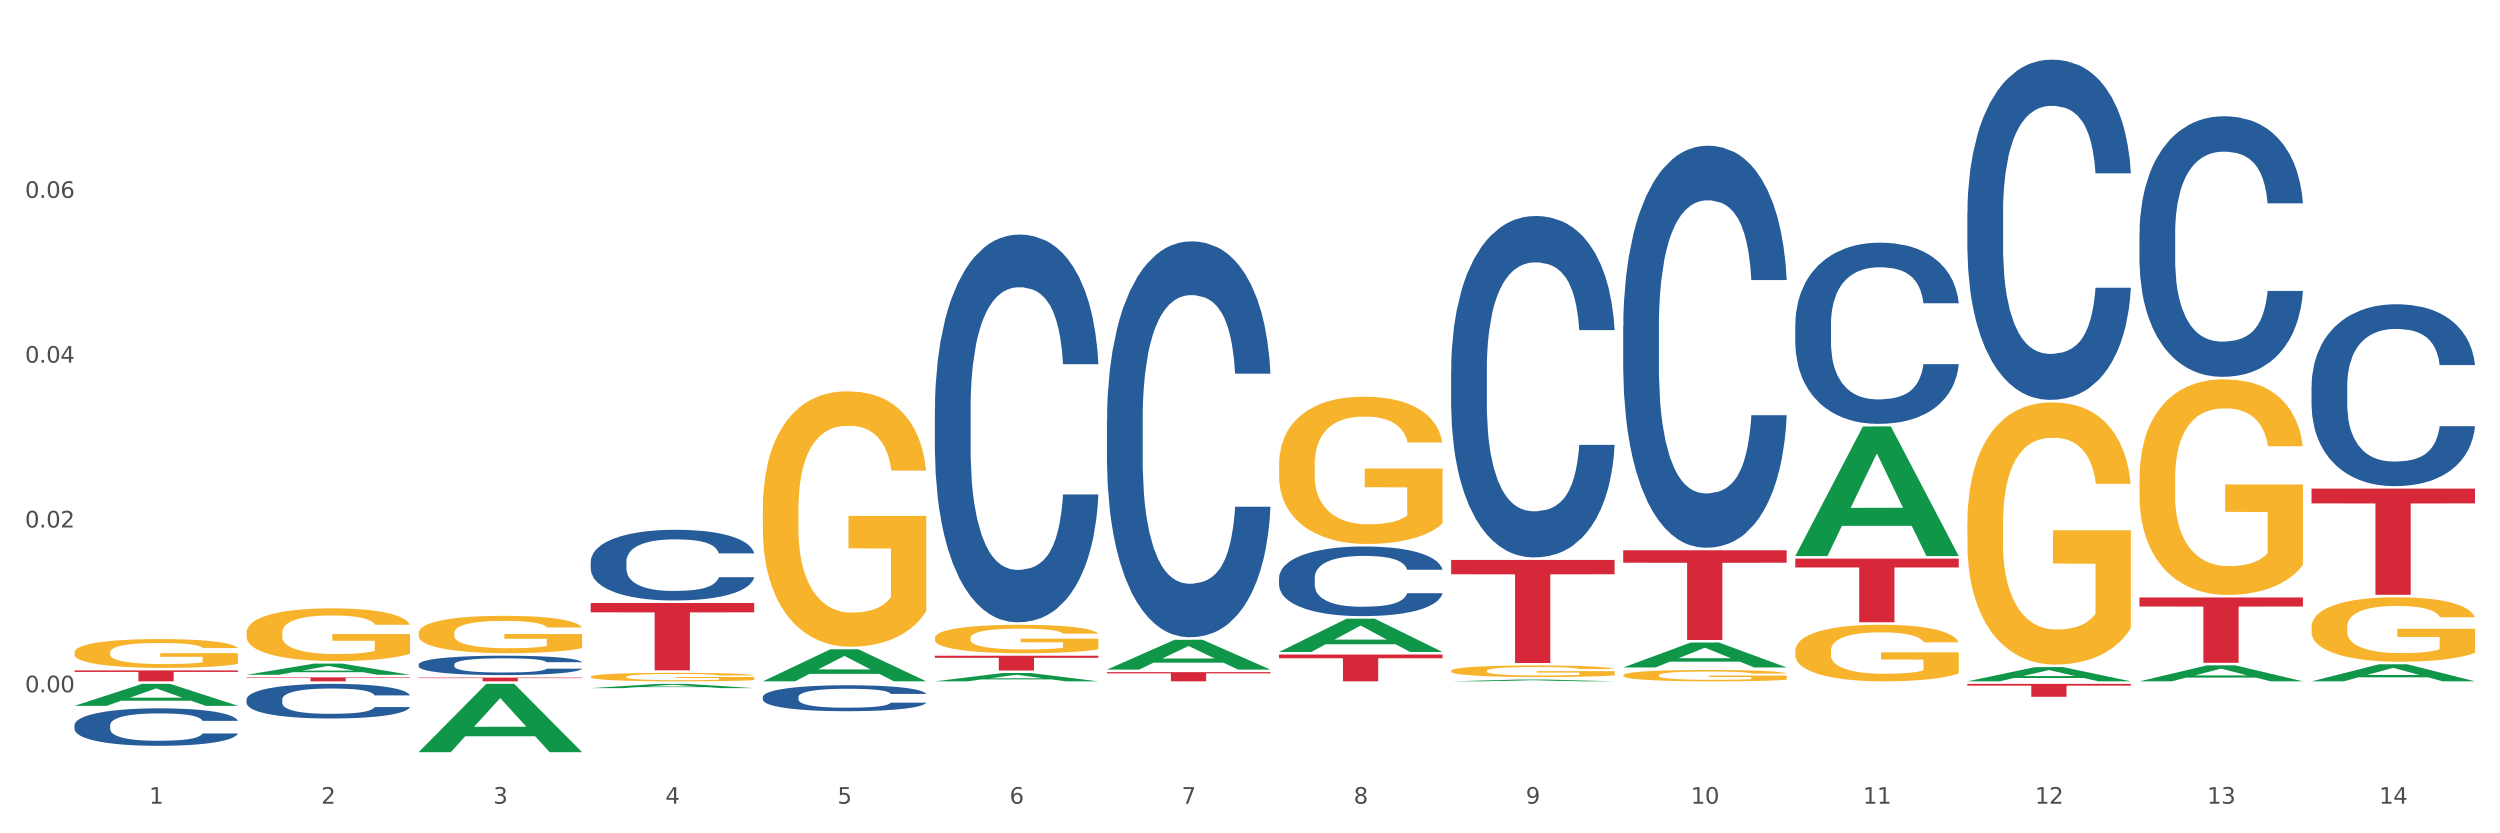 <?xml version="1.0" encoding="utf-8" standalone="no"?>
<!DOCTYPE svg PUBLIC "-//W3C//DTD SVG 1.1//EN"
  "http://www.w3.org/Graphics/SVG/1.1/DTD/svg11.dtd">
<svg xmlns:xlink="http://www.w3.org/1999/xlink" width="1080pt" height="360pt" viewBox="0 0 1080 360" xmlns="http://www.w3.org/2000/svg" version="1.1">
 <rect x="0" y="0" width="1080" height="360" fill="#333333" stroke="none"/>
 <defs>
  <style type="text/css">*{stroke-linejoin: round; stroke-linecap: butt}</style>
 </defs>
 <g id="figure_1">
  <g id="patch_1">
   <path d="M 0 360 
L 1080 360 
L 1080 0 
L 0 0 
z
" style="fill: #ffffff; stroke: #ffffff; stroke-linejoin: miter"/>
  </g>
  <g id="axes_1">
   <g id="matplotlib.axis_1">
    <g id="xtick_1">
     <g id="text_1">
      <!-- 1 -->
      <g style="fill: #4d4d4d" transform="translate(64.432 347.204) scale(0.096 -0.096)">
       <defs>
        <path id="DejaVuSans-31" d="M 794 531 
L 1825 531 
L 1825 4091 
L 703 3866 
L 703 4441 
L 1819 4666 
L 2450 4666 
L 2450 531 
L 3481 531 
L 3481 0 
L 794 0 
L 794 531 
z
" transform="scale(0.016)"/>
       </defs>
       <use xlink:href="#DejaVuSans-31"/>
      </g>
     </g>
    </g>
    <g id="xtick_2">
     <g id="text_2">
      <!-- 2 -->
      <g style="fill: #4d4d4d" transform="translate(138.771 347.204) scale(0.096 -0.096)">
       <defs>
        <path id="DejaVuSans-32" d="M 1228 531 
L 3431 531 
L 3431 0 
L 469 0 
L 469 531 
Q 828 903 1448 1529 
Q 2069 2156 2228 2338 
Q 2531 2678 2651 2914 
Q 2772 3150 2772 3378 
Q 2772 3750 2511 3984 
Q 2250 4219 1831 4219 
Q 1534 4219 1204 4116 
Q 875 4013 500 3803 
L 500 4441 
Q 881 4594 1212 4672 
Q 1544 4750 1819 4750 
Q 2544 4750 2975 4387 
Q 3406 4025 3406 3419 
Q 3406 3131 3298 2873 
Q 3191 2616 2906 2266 
Q 2828 2175 2409 1742 
Q 1991 1309 1228 531 
z
" transform="scale(0.016)"/>
       </defs>
       <use xlink:href="#DejaVuSans-32"/>
      </g>
     </g>
    </g>
    <g id="xtick_3">
     <g id="text_3">
      <!-- 3 -->
      <g style="fill: #4d4d4d" transform="translate(213.109 347.204) scale(0.096 -0.096)">
       <defs>
        <path id="DejaVuSans-33" d="M 2597 2516 
Q 3050 2419 3304 2112 
Q 3559 1806 3559 1356 
Q 3559 666 3084 287 
Q 2609 -91 1734 -91 
Q 1441 -91 1130 -33 
Q 819 25 488 141 
L 488 750 
Q 750 597 1062 519 
Q 1375 441 1716 441 
Q 2309 441 2620 675 
Q 2931 909 2931 1356 
Q 2931 1769 2642 2001 
Q 2353 2234 1838 2234 
L 1294 2234 
L 1294 2753 
L 1863 2753 
Q 2328 2753 2575 2939 
Q 2822 3125 2822 3475 
Q 2822 3834 2567 4026 
Q 2313 4219 1838 4219 
Q 1578 4219 1281 4162 
Q 984 4106 628 3988 
L 628 4550 
Q 988 4650 1302 4700 
Q 1616 4750 1894 4750 
Q 2613 4750 3031 4423 
Q 3450 4097 3450 3541 
Q 3450 3153 3228 2886 
Q 3006 2619 2597 2516 
z
" transform="scale(0.016)"/>
       </defs>
       <use xlink:href="#DejaVuSans-33"/>
      </g>
     </g>
    </g>
    <g id="xtick_4">
     <g id="text_4">
      <!-- 4 -->
      <g style="fill: #4d4d4d" transform="translate(287.448 347.204) scale(0.096 -0.096)">
       <defs>
        <path id="DejaVuSans-34" d="M 2419 4116 
L 825 1625 
L 2419 1625 
L 2419 4116 
z
M 2253 4666 
L 3047 4666 
L 3047 1625 
L 3713 1625 
L 3713 1100 
L 3047 1100 
L 3047 0 
L 2419 0 
L 2419 1100 
L 313 1100 
L 313 1709 
L 2253 4666 
z
" transform="scale(0.016)"/>
       </defs>
       <use xlink:href="#DejaVuSans-34"/>
      </g>
     </g>
    </g>
    <g id="xtick_5">
     <g id="text_5">
      <!-- 5 -->
      <g style="fill: #4d4d4d" transform="translate(361.787 347.204) scale(0.096 -0.096)">
       <defs>
        <path id="DejaVuSans-35" d="M 691 4666 
L 3169 4666 
L 3169 4134 
L 1269 4134 
L 1269 2991 
Q 1406 3038 1543 3061 
Q 1681 3084 1819 3084 
Q 2600 3084 3056 2656 
Q 3513 2228 3513 1497 
Q 3513 744 3044 326 
Q 2575 -91 1722 -91 
Q 1428 -91 1123 -41 
Q 819 9 494 109 
L 494 744 
Q 775 591 1075 516 
Q 1375 441 1709 441 
Q 2250 441 2565 725 
Q 2881 1009 2881 1497 
Q 2881 1984 2565 2268 
Q 2250 2553 1709 2553 
Q 1456 2553 1204 2497 
Q 953 2441 691 2322 
L 691 4666 
z
" transform="scale(0.016)"/>
       </defs>
       <use xlink:href="#DejaVuSans-35"/>
      </g>
     </g>
    </g>
    <g id="xtick_6">
     <g id="text_6">
      <!-- 6 -->
      <g style="fill: #4d4d4d" transform="translate(436.125 347.204) scale(0.096 -0.096)">
       <defs>
        <path id="DejaVuSans-36" d="M 2113 2584 
Q 1688 2584 1439 2293 
Q 1191 2003 1191 1497 
Q 1191 994 1439 701 
Q 1688 409 2113 409 
Q 2538 409 2786 701 
Q 3034 994 3034 1497 
Q 3034 2003 2786 2293 
Q 2538 2584 2113 2584 
z
M 3366 4563 
L 3366 3988 
Q 3128 4100 2886 4159 
Q 2644 4219 2406 4219 
Q 1781 4219 1451 3797 
Q 1122 3375 1075 2522 
Q 1259 2794 1537 2939 
Q 1816 3084 2150 3084 
Q 2853 3084 3261 2657 
Q 3669 2231 3669 1497 
Q 3669 778 3244 343 
Q 2819 -91 2113 -91 
Q 1303 -91 875 529 
Q 447 1150 447 2328 
Q 447 3434 972 4092 
Q 1497 4750 2381 4750 
Q 2619 4750 2861 4703 
Q 3103 4656 3366 4563 
z
" transform="scale(0.016)"/>
       </defs>
       <use xlink:href="#DejaVuSans-36"/>
      </g>
     </g>
    </g>
    <g id="xtick_7">
     <g id="text_7">
      <!-- 7 -->
      <g style="fill: #4d4d4d" transform="translate(510.464 347.204) scale(0.096 -0.096)">
       <defs>
        <path id="DejaVuSans-37" d="M 525 4666 
L 3525 4666 
L 3525 4397 
L 1831 0 
L 1172 0 
L 2766 4134 
L 525 4134 
L 525 4666 
z
" transform="scale(0.016)"/>
       </defs>
       <use xlink:href="#DejaVuSans-37"/>
      </g>
     </g>
    </g>
    <g id="xtick_8">
     <g id="text_8">
      <!-- 8 -->
      <g style="fill: #4d4d4d" transform="translate(584.803 347.204) scale(0.096 -0.096)">
       <defs>
        <path id="DejaVuSans-38" d="M 2034 2216 
Q 1584 2216 1326 1975 
Q 1069 1734 1069 1313 
Q 1069 891 1326 650 
Q 1584 409 2034 409 
Q 2484 409 2743 651 
Q 3003 894 3003 1313 
Q 3003 1734 2745 1975 
Q 2488 2216 2034 2216 
z
M 1403 2484 
Q 997 2584 770 2862 
Q 544 3141 544 3541 
Q 544 4100 942 4425 
Q 1341 4750 2034 4750 
Q 2731 4750 3128 4425 
Q 3525 4100 3525 3541 
Q 3525 3141 3298 2862 
Q 3072 2584 2669 2484 
Q 3125 2378 3379 2068 
Q 3634 1759 3634 1313 
Q 3634 634 3220 271 
Q 2806 -91 2034 -91 
Q 1263 -91 848 271 
Q 434 634 434 1313 
Q 434 1759 690 2068 
Q 947 2378 1403 2484 
z
M 1172 3481 
Q 1172 3119 1398 2916 
Q 1625 2713 2034 2713 
Q 2441 2713 2670 2916 
Q 2900 3119 2900 3481 
Q 2900 3844 2670 4047 
Q 2441 4250 2034 4250 
Q 1625 4250 1398 4047 
Q 1172 3844 1172 3481 
z
" transform="scale(0.016)"/>
       </defs>
       <use xlink:href="#DejaVuSans-38"/>
      </g>
     </g>
    </g>
    <g id="xtick_9">
     <g id="text_9">
      <!-- 9 -->
      <g style="fill: #4d4d4d" transform="translate(659.142 347.204) scale(0.096 -0.096)">
       <defs>
        <path id="DejaVuSans-39" d="M 703 97 
L 703 672 
Q 941 559 1184 500 
Q 1428 441 1663 441 
Q 2288 441 2617 861 
Q 2947 1281 2994 2138 
Q 2813 1869 2534 1725 
Q 2256 1581 1919 1581 
Q 1219 1581 811 2004 
Q 403 2428 403 3163 
Q 403 3881 828 4315 
Q 1253 4750 1959 4750 
Q 2769 4750 3195 4129 
Q 3622 3509 3622 2328 
Q 3622 1225 3098 567 
Q 2575 -91 1691 -91 
Q 1453 -91 1209 -44 
Q 966 3 703 97 
z
M 1959 2075 
Q 2384 2075 2632 2365 
Q 2881 2656 2881 3163 
Q 2881 3666 2632 3958 
Q 2384 4250 1959 4250 
Q 1534 4250 1286 3958 
Q 1038 3666 1038 3163 
Q 1038 2656 1286 2365 
Q 1534 2075 1959 2075 
z
" transform="scale(0.016)"/>
       </defs>
       <use xlink:href="#DejaVuSans-39"/>
      </g>
     </g>
    </g>
    <g id="xtick_10">
     <g id="text_10">
      <!-- 10 -->
      <g style="fill: #4d4d4d" transform="translate(730.426 347.204) scale(0.096 -0.096)">
       <defs>
        <path id="DejaVuSans-30" d="M 2034 4250 
Q 1547 4250 1301 3770 
Q 1056 3291 1056 2328 
Q 1056 1369 1301 889 
Q 1547 409 2034 409 
Q 2525 409 2770 889 
Q 3016 1369 3016 2328 
Q 3016 3291 2770 3770 
Q 2525 4250 2034 4250 
z
M 2034 4750 
Q 2819 4750 3233 4129 
Q 3647 3509 3647 2328 
Q 3647 1150 3233 529 
Q 2819 -91 2034 -91 
Q 1250 -91 836 529 
Q 422 1150 422 2328 
Q 422 3509 836 4129 
Q 1250 4750 2034 4750 
z
" transform="scale(0.016)"/>
       </defs>
       <use xlink:href="#DejaVuSans-31"/>
       <use xlink:href="#DejaVuSans-30" transform="translate(63.623 0)"/>
      </g>
     </g>
    </g>
    <g id="xtick_11">
     <g id="text_11">
      <!-- 11 -->
      <g style="fill: #4d4d4d" transform="translate(804.765 347.204) scale(0.096 -0.096)">
       <use xlink:href="#DejaVuSans-31"/>
       <use xlink:href="#DejaVuSans-31" transform="translate(63.623 0)"/>
      </g>
     </g>
    </g>
    <g id="xtick_12">
     <g id="text_12">
      <!-- 12 -->
      <g style="fill: #4d4d4d" transform="translate(879.104 347.204) scale(0.096 -0.096)">
       <use xlink:href="#DejaVuSans-31"/>
       <use xlink:href="#DejaVuSans-32" transform="translate(63.623 0)"/>
      </g>
     </g>
    </g>
    <g id="xtick_13">
     <g id="text_13">
      <!-- 13 -->
      <g style="fill: #4d4d4d" transform="translate(953.442 347.204) scale(0.096 -0.096)">
       <use xlink:href="#DejaVuSans-31"/>
       <use xlink:href="#DejaVuSans-33" transform="translate(63.623 0)"/>
      </g>
     </g>
    </g>
    <g id="xtick_14">
     <g id="text_14">
      <!-- 14 -->
      <g style="fill: #4d4d4d" transform="translate(1027.781 347.204) scale(0.096 -0.096)">
       <use xlink:href="#DejaVuSans-31"/>
       <use xlink:href="#DejaVuSans-34" transform="translate(63.623 0)"/>
      </g>
     </g>
    </g>
    <g id="xtick_15"/>
    <g id="xtick_16"/>
    <g id="xtick_17"/>
    <g id="xtick_18"/>
    <g id="xtick_19"/>
    <g id="xtick_20"/>
    <g id="xtick_21"/>
    <g id="xtick_22"/>
    <g id="xtick_23"/>
    <g id="xtick_24"/>
    <g id="xtick_25"/>
    <g id="xtick_26"/>
    <g id="xtick_27"/>
   </g>
   <g id="matplotlib.axis_2">
    <g id="ytick_1">
     <g id="text_15">
      <!-- 0.00 -->
      <g style="fill: #4d4d4d" transform="translate(10.8 299.067) scale(0.096 -0.096)">
       <defs>
        <path id="DejaVuSans-2e" d="M 684 794 
L 1344 794 
L 1344 0 
L 684 0 
L 684 794 
z
" transform="scale(0.016)"/>
       </defs>
       <use xlink:href="#DejaVuSans-30"/>
       <use xlink:href="#DejaVuSans-2e" transform="translate(63.623 0)"/>
       <use xlink:href="#DejaVuSans-30" transform="translate(95.41 0)"/>
       <use xlink:href="#DejaVuSans-30" transform="translate(159.033 0)"/>
      </g>
     </g>
    </g>
    <g id="ytick_2">
     <g id="text_16">
      <!-- 0.02 -->
      <g style="fill: #4d4d4d" transform="translate(10.8 227.875) scale(0.096 -0.096)">
       <use xlink:href="#DejaVuSans-30"/>
       <use xlink:href="#DejaVuSans-2e" transform="translate(63.623 0)"/>
       <use xlink:href="#DejaVuSans-30" transform="translate(95.41 0)"/>
       <use xlink:href="#DejaVuSans-32" transform="translate(159.033 0)"/>
      </g>
     </g>
    </g>
    <g id="ytick_3">
     <g id="text_17">
      <!-- 0.04 -->
      <g style="fill: #4d4d4d" transform="translate(10.8 156.682) scale(0.096 -0.096)">
       <use xlink:href="#DejaVuSans-30"/>
       <use xlink:href="#DejaVuSans-2e" transform="translate(63.623 0)"/>
       <use xlink:href="#DejaVuSans-30" transform="translate(95.41 0)"/>
       <use xlink:href="#DejaVuSans-34" transform="translate(159.033 0)"/>
      </g>
     </g>
    </g>
    <g id="ytick_4">
     <g id="text_18">
      <!-- 0.06 -->
      <g style="fill: #4d4d4d" transform="translate(10.8 85.49) scale(0.096 -0.096)">
       <use xlink:href="#DejaVuSans-30"/>
       <use xlink:href="#DejaVuSans-2e" transform="translate(63.623 0)"/>
       <use xlink:href="#DejaVuSans-30" transform="translate(95.41 0)"/>
       <use xlink:href="#DejaVuSans-36" transform="translate(159.033 0)"/>
      </g>
     </g>
    </g>
    <g id="ytick_5"/>
    <g id="ytick_6"/>
    <g id="ytick_7"/>
    <g id="ytick_8"/>
    <g id="ytick_9"/>
   </g>
   <g id="PolyCollection_1">
    <path d="M 32.175 304.904 
L 32.248 304.895 
L 61.37 295.429 
L 73.456 295.42 
L 102.797 304.922 
L 88.818 304.922 
L 82.484 302.709 
L 52.415 302.709 
L 52.197 302.745 
L 46.081 304.922 
L 32.175 304.922 
L 32.175 304.904 
L 56.201 301.389 
L 78.698 301.38 
L 67.559 297.445 
L 67.413 297.427 
L 67.267 297.454 
L 56.128 301.38 
L 56.201 301.389 
L 32.175 304.904 
z
" clip-path="url(#p7de9c2c769)" style="fill: #109648"/>
    <path d="M 478.207 290.356 
L 548.829 290.356 
L 548.829 290.91 
L 521.049 290.914 
L 521.049 294.341 
L 505.82 294.341 
L 505.82 290.914 
L 478.207 290.91 
L 478.207 290.36 
L 478.207 290.356 
z
" clip-path="url(#p7de9c2c769)" style="fill: #d62839"/>
    <path d="M 552.546 282.751 
L 623.168 282.751 
L 623.168 284.362 
L 595.388 284.373 
L 595.388 294.341 
L 580.159 294.341 
L 580.159 284.373 
L 552.546 284.362 
L 552.546 282.762 
L 552.546 282.751 
z
" clip-path="url(#p7de9c2c769)" style="fill: #d62839"/>
    <path d="M 626.885 241.896 
L 697.506 241.896 
L 697.506 248.082 
L 669.726 248.123 
L 669.726 286.408 
L 654.497 286.408 
L 654.497 248.123 
L 626.885 248.082 
L 626.885 241.938 
L 626.885 241.896 
z
" clip-path="url(#p7de9c2c769)" style="fill: #d62839"/>
    <path d="M 701.223 237.713 
L 771.845 237.713 
L 771.845 243.101 
L 744.065 243.137 
L 744.065 276.48 
L 728.836 276.48 
L 728.836 243.137 
L 701.223 243.101 
L 701.223 237.75 
L 701.223 237.713 
z
" clip-path="url(#p7de9c2c769)" style="fill: #d62839"/>
    <path d="M 775.562 241.309 
L 846.184 241.309 
L 846.184 245.131 
L 818.404 245.156 
L 818.404 268.811 
L 803.175 268.811 
L 803.175 245.156 
L 775.562 245.131 
L 775.562 241.334 
L 775.562 241.309 
z
" clip-path="url(#p7de9c2c769)" style="fill: #d62839"/>
    <path d="M 849.901 295.42 
L 920.523 295.42 
L 920.523 296.198 
L 892.742 296.204 
L 892.742 301.023 
L 877.514 301.023 
L 877.514 296.204 
L 849.901 296.198 
L 849.901 295.425 
L 849.901 295.42 
z
" clip-path="url(#p7de9c2c769)" style="fill: #d62839"/>
    <path d="M 998.578 211.088 
L 1069.2 211.088 
L 1069.2 217.461 
L 1041.42 217.505 
L 1041.42 256.949 
L 1026.191 256.949 
L 1026.191 217.505 
L 998.578 217.461 
L 998.578 211.131 
L 998.578 211.088 
z
" clip-path="url(#p7de9c2c769)" style="fill: #d62839"/>
    <path d="M 403.869 283.288 
L 474.49 283.288 
L 474.49 284.173 
L 446.71 284.179 
L 446.71 289.659 
L 431.481 289.659 
L 431.481 284.179 
L 403.869 284.173 
L 403.869 283.294 
L 403.869 283.288 
z
" clip-path="url(#p7de9c2c769)" style="fill: #d62839"/>
    <path d="M 924.24 206.916 
L 924.323 206.831 
L 924.323 203.769 
L 924.49 201.132 
L 925.323 194.752 
L 926.574 189.478 
L 927.491 186.671 
L 928.408 184.374 
L 929.492 182.077 
L 930.826 179.695 
L 933.244 176.208 
L 934.745 174.421 
L 936.58 172.55 
L 939.915 169.828 
L 942.333 168.297 
L 944.834 167.021 
L 948.92 165.489 
L 951.588 164.809 
L 954.423 164.298 
L 957.841 163.958 
L 960.426 163.873 
L 966.096 164.128 
L 970.932 164.894 
L 973.266 165.489 
L 976.268 166.51 
L 977.852 167.191 
L 980.437 168.552 
L 983.105 170.338 
L 984.939 171.869 
L 987.691 174.762 
L 989.775 177.654 
L 991.693 181.227 
L 992.693 183.693 
L 993.444 185.99 
L 994.111 188.627 
L 994.778 192.795 
L 979.77 192.795 
L 979.186 189.818 
L 978.269 187.011 
L 976.935 184.289 
L 975.768 182.588 
L 973.766 180.461 
L 971.932 179.1 
L 970.014 178.079 
L 967.68 177.228 
L 965.845 176.803 
L 963.261 176.463 
L 958.175 176.548 
L 954.756 177.228 
L 952.422 178.079 
L 950.921 178.845 
L 949.587 179.695 
L 948.086 180.886 
L 946.335 182.673 
L 945.084 184.289 
L 943.834 186.33 
L 942.833 188.372 
L 941.916 190.754 
L 941.165 193.306 
L 940.582 195.943 
L 940.081 199.175 
L 939.665 204.534 
L 939.665 216.188 
L 939.831 218.826 
L 940.248 222.313 
L 940.749 224.95 
L 941.582 228.098 
L 942.333 230.224 
L 943.75 233.287 
L 945.334 235.839 
L 946.585 237.455 
L 947.836 238.816 
L 950.004 240.687 
L 952.422 242.219 
L 954.506 243.154 
L 957.341 244.005 
L 959.259 244.345 
L 960.926 244.515 
L 965.012 244.515 
L 967.93 244.26 
L 971.182 243.665 
L 973.683 242.899 
L 975.768 241.963 
L 978.102 240.432 
L 979.603 238.986 
L 979.603 221.207 
L 961.26 221.122 
L 961.26 209.298 
L 994.861 209.298 
L 994.861 244.005 
L 993.444 245.791 
L 991.86 247.408 
L 990.192 248.854 
L 987.691 250.64 
L 984.689 252.341 
L 982.021 253.532 
L 979.186 254.553 
L 975.851 255.489 
L 971.515 256.339 
L 968.847 256.68 
L 965.512 256.935 
L 961.593 257.02 
L 958.175 256.85 
L 954.84 256.424 
L 951.338 255.659 
L 947.919 254.553 
L 945.334 253.447 
L 942.75 252.086 
L 939.998 250.3 
L 937.83 248.598 
L 936.163 247.067 
L 934.328 245.111 
L 932.327 242.559 
L 930.826 240.262 
L 929.492 237.88 
L 928.075 234.818 
L 927.074 232.181 
L 926.074 228.863 
L 925.49 226.396 
L 924.823 222.568 
L 924.323 217.209 
L 924.24 206.916 
z
" clip-path="url(#p7de9c2c769)" style="fill: #f7b32b"/>
    <path d="M 775.562 281.189 
L 775.645 281.167 
L 775.645 280.363 
L 775.812 279.67 
L 776.646 277.996 
L 777.897 276.611 
L 778.814 275.874 
L 779.731 275.272 
L 780.815 274.669 
L 782.149 274.043 
L 784.567 273.128 
L 786.068 272.659 
L 787.902 272.168 
L 791.237 271.453 
L 793.655 271.051 
L 796.157 270.716 
L 800.242 270.314 
L 802.91 270.136 
L 805.745 270.002 
L 809.164 269.912 
L 811.748 269.89 
L 817.418 269.957 
L 822.254 270.158 
L 824.589 270.314 
L 827.59 270.582 
L 829.175 270.761 
L 831.759 271.118 
L 834.427 271.587 
L 836.262 271.989 
L 839.013 272.748 
L 841.098 273.507 
L 843.015 274.445 
L 844.016 275.093 
L 844.766 275.696 
L 845.433 276.388 
L 846.1 277.482 
L 831.092 277.482 
L 830.509 276.701 
L 829.592 275.964 
L 828.257 275.249 
L 827.09 274.803 
L 825.089 274.244 
L 823.255 273.887 
L 821.337 273.619 
L 819.002 273.396 
L 817.168 273.284 
L 814.583 273.195 
L 809.497 273.217 
L 806.079 273.396 
L 803.744 273.619 
L 802.243 273.82 
L 800.909 274.043 
L 799.408 274.356 
L 797.657 274.825 
L 796.407 275.249 
L 795.156 275.785 
L 794.156 276.321 
L 793.238 276.946 
L 792.488 277.616 
L 791.904 278.308 
L 791.404 279.157 
L 790.987 280.564 
L 790.987 283.623 
L 791.154 284.315 
L 791.571 285.231 
L 792.071 285.923 
L 792.905 286.749 
L 793.655 287.307 
L 795.073 288.111 
L 796.657 288.781 
L 797.908 289.205 
L 799.158 289.563 
L 801.326 290.054 
L 803.744 290.456 
L 805.829 290.701 
L 808.663 290.925 
L 810.581 291.014 
L 812.249 291.059 
L 816.334 291.059 
L 819.253 290.992 
L 822.504 290.835 
L 825.006 290.634 
L 827.09 290.389 
L 829.425 289.987 
L 830.926 289.607 
L 830.926 284.94 
L 812.582 284.918 
L 812.582 281.814 
L 846.184 281.814 
L 846.184 290.925 
L 844.766 291.394 
L 843.182 291.818 
L 841.515 292.197 
L 839.013 292.666 
L 836.012 293.113 
L 833.344 293.426 
L 830.509 293.694 
L 827.174 293.939 
L 822.838 294.162 
L 820.17 294.252 
L 816.835 294.319 
L 812.916 294.341 
L 809.497 294.296 
L 806.162 294.185 
L 802.66 293.984 
L 799.242 293.694 
L 796.657 293.403 
L 794.072 293.046 
L 791.321 292.577 
L 789.153 292.13 
L 787.485 291.729 
L 785.651 291.215 
L 783.65 290.545 
L 782.149 289.942 
L 780.815 289.317 
L 779.398 288.513 
L 778.397 287.821 
L 777.396 286.95 
L 776.813 286.302 
L 776.146 285.298 
L 775.645 283.891 
L 775.562 281.189 
z
" clip-path="url(#p7de9c2c769)" style="fill: #f7b32b"/>
    <path d="M 701.223 291.7 
L 701.307 291.696 
L 701.307 291.534 
L 701.474 291.395 
L 702.307 291.059 
L 703.558 290.781 
L 704.475 290.633 
L 705.392 290.512 
L 706.476 290.391 
L 707.81 290.265 
L 710.228 290.082 
L 711.729 289.987 
L 713.563 289.889 
L 716.899 289.745 
L 719.317 289.665 
L 721.818 289.597 
L 725.903 289.517 
L 728.572 289.481 
L 731.406 289.454 
L 734.825 289.436 
L 737.41 289.431 
L 743.08 289.445 
L 747.915 289.485 
L 750.25 289.517 
L 753.252 289.57 
L 754.836 289.606 
L 757.421 289.678 
L 760.089 289.772 
L 761.923 289.853 
L 764.675 290.005 
L 766.759 290.158 
L 768.677 290.346 
L 769.677 290.476 
L 770.428 290.597 
L 771.095 290.736 
L 771.762 290.956 
L 756.754 290.956 
L 756.17 290.799 
L 755.253 290.651 
L 753.919 290.508 
L 752.751 290.418 
L 750.75 290.306 
L 748.916 290.234 
L 746.998 290.18 
L 744.664 290.135 
L 742.829 290.113 
L 740.245 290.095 
L 735.159 290.1 
L 731.74 290.135 
L 729.405 290.18 
L 727.905 290.221 
L 726.571 290.265 
L 725.07 290.328 
L 723.319 290.422 
L 722.068 290.508 
L 720.817 290.615 
L 719.817 290.723 
L 718.9 290.848 
L 718.149 290.983 
L 717.566 291.122 
L 717.065 291.292 
L 716.648 291.575 
L 716.648 292.189 
L 716.815 292.328 
L 717.232 292.512 
L 717.732 292.651 
L 718.566 292.817 
L 719.317 292.929 
L 720.734 293.09 
L 722.318 293.225 
L 723.569 293.31 
L 724.82 293.382 
L 726.987 293.48 
L 729.405 293.561 
L 731.49 293.61 
L 734.325 293.655 
L 736.242 293.673 
L 737.91 293.682 
L 741.996 293.682 
L 744.914 293.669 
L 748.166 293.637 
L 750.667 293.597 
L 752.751 293.548 
L 755.086 293.467 
L 756.587 293.391 
L 756.587 292.453 
L 738.244 292.449 
L 738.244 291.826 
L 771.845 291.826 
L 771.845 293.655 
L 770.428 293.749 
L 768.844 293.834 
L 767.176 293.911 
L 764.675 294.005 
L 761.673 294.095 
L 759.005 294.157 
L 756.17 294.211 
L 752.835 294.26 
L 748.499 294.305 
L 745.831 294.323 
L 742.496 294.337 
L 738.577 294.341 
L 735.159 294.332 
L 731.823 294.31 
L 728.321 294.269 
L 724.903 294.211 
L 722.318 294.153 
L 719.733 294.081 
L 716.982 293.987 
L 714.814 293.897 
L 713.147 293.817 
L 711.312 293.713 
L 709.311 293.579 
L 707.81 293.458 
L 706.476 293.332 
L 705.059 293.171 
L 704.058 293.032 
L 703.058 292.857 
L 702.474 292.727 
L 701.807 292.525 
L 701.307 292.243 
L 701.223 291.7 
z
" clip-path="url(#p7de9c2c769)" style="fill: #f7b32b"/>
    <path d="M 626.885 289.794 
L 626.968 289.789 
L 626.968 289.625 
L 627.135 289.484 
L 627.969 289.142 
L 629.219 288.859 
L 630.136 288.709 
L 631.054 288.586 
L 632.138 288.462 
L 633.472 288.335 
L 635.89 288.148 
L 637.39 288.052 
L 639.225 287.952 
L 642.56 287.806 
L 644.978 287.724 
L 647.479 287.655 
L 651.565 287.573 
L 654.233 287.537 
L 657.068 287.509 
L 660.486 287.491 
L 663.071 287.487 
L 668.741 287.5 
L 673.577 287.541 
L 675.911 287.573 
L 678.913 287.628 
L 680.497 287.664 
L 683.082 287.737 
L 685.75 287.833 
L 687.584 287.915 
L 690.336 288.07 
L 692.42 288.225 
L 694.338 288.417 
L 695.339 288.549 
L 696.089 288.672 
L 696.756 288.814 
L 697.423 289.037 
L 682.415 289.037 
L 681.831 288.877 
L 680.914 288.727 
L 679.58 288.581 
L 678.413 288.49 
L 676.412 288.376 
L 674.577 288.303 
L 672.66 288.248 
L 670.325 288.202 
L 668.491 288.18 
L 665.906 288.161 
L 660.82 288.166 
L 657.401 288.202 
L 655.067 288.248 
L 653.566 288.289 
L 652.232 288.335 
L 650.731 288.399 
L 648.98 288.494 
L 647.729 288.581 
L 646.479 288.69 
L 645.478 288.8 
L 644.561 288.927 
L 643.811 289.064 
L 643.227 289.206 
L 642.727 289.379 
L 642.31 289.666 
L 642.31 290.291 
L 642.476 290.432 
L 642.893 290.619 
L 643.394 290.76 
L 644.227 290.929 
L 644.978 291.043 
L 646.395 291.207 
L 647.979 291.344 
L 649.23 291.431 
L 650.481 291.504 
L 652.649 291.604 
L 655.067 291.686 
L 657.151 291.736 
L 659.986 291.782 
L 661.904 291.8 
L 663.571 291.809 
L 667.657 291.809 
L 670.575 291.796 
L 673.827 291.764 
L 676.328 291.723 
L 678.413 291.672 
L 680.747 291.59 
L 682.248 291.513 
L 682.248 290.56 
L 663.905 290.555 
L 663.905 289.922 
L 697.506 289.922 
L 697.506 291.782 
L 696.089 291.878 
L 694.505 291.964 
L 692.837 292.042 
L 690.336 292.138 
L 687.334 292.229 
L 684.666 292.293 
L 681.831 292.347 
L 678.496 292.397 
L 674.16 292.443 
L 671.492 292.461 
L 668.157 292.475 
L 664.238 292.48 
L 660.82 292.47 
L 657.485 292.448 
L 653.983 292.407 
L 650.564 292.347 
L 647.979 292.288 
L 645.395 292.215 
L 642.643 292.119 
L 640.475 292.028 
L 638.808 291.946 
L 636.974 291.841 
L 634.972 291.704 
L 633.472 291.581 
L 632.138 291.454 
L 630.72 291.289 
L 629.72 291.148 
L 628.719 290.97 
L 628.135 290.838 
L 627.468 290.633 
L 626.968 290.346 
L 626.885 289.794 
z
" clip-path="url(#p7de9c2c769)" style="fill: #f7b32b"/>
    <path d="M 552.546 200.783 
L 552.629 200.724 
L 552.629 198.633 
L 552.796 196.832 
L 553.63 192.475 
L 554.881 188.873 
L 555.798 186.955 
L 556.715 185.387 
L 557.799 183.818 
L 559.133 182.191 
L 561.551 179.809 
L 563.052 178.589 
L 564.886 177.311 
L 568.221 175.452 
L 570.639 174.406 
L 573.141 173.535 
L 577.226 172.489 
L 579.894 172.024 
L 582.729 171.676 
L 586.148 171.443 
L 588.732 171.385 
L 594.402 171.559 
L 599.238 172.082 
L 601.573 172.489 
L 604.574 173.186 
L 606.158 173.651 
L 608.743 174.581 
L 611.411 175.801 
L 613.246 176.846 
L 615.997 178.822 
L 618.082 180.797 
L 619.999 183.237 
L 621 184.922 
L 621.75 186.491 
L 622.417 188.292 
L 623.084 191.138 
L 608.076 191.138 
L 607.493 189.105 
L 606.575 187.188 
L 605.241 185.329 
L 604.074 184.167 
L 602.073 182.714 
L 600.239 181.785 
L 598.321 181.087 
L 595.986 180.507 
L 594.152 180.216 
L 591.567 179.984 
L 586.481 180.042 
L 583.063 180.507 
L 580.728 181.087 
L 579.227 181.61 
L 577.893 182.191 
L 576.392 183.005 
L 574.641 184.225 
L 573.391 185.329 
L 572.14 186.723 
L 571.139 188.117 
L 570.222 189.744 
L 569.472 191.487 
L 568.888 193.288 
L 568.388 195.496 
L 567.971 199.156 
L 567.971 207.115 
L 568.138 208.916 
L 568.555 211.298 
L 569.055 213.099 
L 569.889 215.249 
L 570.639 216.701 
L 572.057 218.793 
L 573.641 220.536 
L 574.891 221.64 
L 576.142 222.569 
L 578.31 223.847 
L 580.728 224.893 
L 582.812 225.532 
L 585.647 226.113 
L 587.565 226.346 
L 589.233 226.462 
L 593.318 226.462 
L 596.236 226.287 
L 599.488 225.881 
L 601.99 225.358 
L 604.074 224.719 
L 606.409 223.673 
L 607.909 222.685 
L 607.909 210.543 
L 589.566 210.485 
L 589.566 202.409 
L 623.168 202.409 
L 623.168 226.113 
L 621.75 227.333 
L 620.166 228.437 
L 618.499 229.425 
L 615.997 230.645 
L 612.996 231.807 
L 610.327 232.62 
L 607.493 233.317 
L 604.157 233.956 
L 599.822 234.537 
L 597.154 234.77 
L 593.818 234.944 
L 589.9 235.002 
L 586.481 234.886 
L 583.146 234.595 
L 579.644 234.073 
L 576.226 233.317 
L 573.641 232.562 
L 571.056 231.632 
L 568.305 230.412 
L 566.137 229.25 
L 564.469 228.205 
L 562.635 226.868 
L 560.634 225.126 
L 559.133 223.557 
L 557.799 221.93 
L 556.381 219.839 
L 555.381 218.038 
L 554.38 215.772 
L 553.797 214.087 
L 553.13 211.473 
L 552.629 207.812 
L 552.546 200.783 
z
" clip-path="url(#p7de9c2c769)" style="fill: #f7b32b"/>
    <path d="M 403.869 275.596 
L 403.952 275.585 
L 403.952 275.181 
L 404.119 274.832 
L 404.952 273.99 
L 406.203 273.294 
L 407.12 272.924 
L 408.037 272.621 
L 409.121 272.317 
L 410.455 272.003 
L 412.873 271.543 
L 414.374 271.307 
L 416.209 271.06 
L 419.544 270.701 
L 421.962 270.498 
L 424.463 270.33 
L 428.549 270.128 
L 431.217 270.038 
L 434.052 269.971 
L 437.47 269.926 
L 440.055 269.915 
L 445.725 269.948 
L 450.561 270.049 
L 452.895 270.128 
L 455.897 270.263 
L 457.481 270.352 
L 460.066 270.532 
L 462.734 270.768 
L 464.568 270.97 
L 467.32 271.352 
L 469.404 271.734 
L 471.322 272.205 
L 472.322 272.531 
L 473.073 272.834 
L 473.74 273.182 
L 474.407 273.732 
L 459.399 273.732 
L 458.815 273.339 
L 457.898 272.969 
L 456.564 272.609 
L 455.397 272.385 
L 453.396 272.104 
L 451.561 271.924 
L 449.643 271.79 
L 447.309 271.677 
L 445.475 271.621 
L 442.89 271.576 
L 437.804 271.588 
L 434.385 271.677 
L 432.051 271.79 
L 430.55 271.891 
L 429.216 272.003 
L 427.715 272.16 
L 425.964 272.396 
L 424.713 272.609 
L 423.463 272.879 
L 422.462 273.148 
L 421.545 273.463 
L 420.794 273.799 
L 420.211 274.148 
L 419.711 274.574 
L 419.294 275.282 
L 419.294 276.82 
L 419.46 277.168 
L 419.877 277.628 
L 420.378 277.976 
L 421.211 278.392 
L 421.962 278.672 
L 423.379 279.077 
L 424.963 279.414 
L 426.214 279.627 
L 427.465 279.807 
L 429.633 280.054 
L 432.051 280.256 
L 434.135 280.379 
L 436.97 280.491 
L 438.888 280.536 
L 440.555 280.559 
L 444.641 280.559 
L 447.559 280.525 
L 450.811 280.447 
L 453.312 280.345 
L 455.397 280.222 
L 457.731 280.02 
L 459.232 279.829 
L 459.232 277.482 
L 440.889 277.471 
L 440.889 275.91 
L 474.49 275.91 
L 474.49 280.491 
L 473.073 280.727 
L 471.489 280.941 
L 469.821 281.131 
L 467.32 281.367 
L 464.318 281.592 
L 461.65 281.749 
L 458.815 281.884 
L 455.48 282.007 
L 451.144 282.119 
L 448.476 282.164 
L 445.141 282.198 
L 441.222 282.209 
L 437.804 282.187 
L 434.469 282.131 
L 430.967 282.03 
L 427.548 281.884 
L 424.963 281.738 
L 422.379 281.558 
L 419.627 281.322 
L 417.459 281.098 
L 415.792 280.896 
L 413.957 280.637 
L 411.956 280.301 
L 410.455 279.997 
L 409.121 279.683 
L 407.704 279.279 
L 406.703 278.931 
L 405.703 278.493 
L 405.119 278.167 
L 404.452 277.662 
L 403.952 276.955 
L 403.869 275.596 
z
" clip-path="url(#p7de9c2c769)" style="fill: #f7b32b"/>
    <path d="M 329.53 220.04 
L 329.613 219.939 
L 329.613 216.311 
L 329.78 213.187 
L 330.614 205.628 
L 331.864 199.379 
L 332.782 196.053 
L 333.699 193.332 
L 334.783 190.611 
L 336.117 187.789 
L 338.535 183.657 
L 340.036 181.54 
L 341.87 179.323 
L 345.205 176.098 
L 347.623 174.284 
L 350.124 172.772 
L 354.21 170.958 
L 356.878 170.152 
L 359.713 169.547 
L 363.131 169.144 
L 365.716 169.043 
L 371.386 169.345 
L 376.222 170.252 
L 378.557 170.958 
L 381.558 172.167 
L 383.142 172.974 
L 385.727 174.586 
L 388.395 176.703 
L 390.23 178.517 
L 392.981 181.943 
L 395.066 185.37 
L 396.983 189.603 
L 397.984 192.526 
L 398.734 195.247 
L 399.401 198.371 
L 400.068 203.31 
L 385.06 203.31 
L 384.476 199.782 
L 383.559 196.456 
L 382.225 193.231 
L 381.058 191.216 
L 379.057 188.696 
L 377.222 187.083 
L 375.305 185.874 
L 372.97 184.866 
L 371.136 184.362 
L 368.551 183.959 
L 363.465 184.06 
L 360.046 184.866 
L 357.712 185.874 
L 356.211 186.781 
L 354.877 187.789 
L 353.376 189.2 
L 351.625 191.316 
L 350.375 193.231 
L 349.124 195.65 
L 348.123 198.069 
L 347.206 200.891 
L 346.456 203.914 
L 345.872 207.039 
L 345.372 210.869 
L 344.955 217.218 
L 344.955 231.025 
L 345.122 234.15 
L 345.539 238.282 
L 346.039 241.406 
L 346.873 245.135 
L 347.623 247.655 
L 349.04 251.283 
L 350.625 254.307 
L 351.875 256.222 
L 353.126 257.834 
L 355.294 260.051 
L 357.712 261.865 
L 359.796 262.974 
L 362.631 263.982 
L 364.549 264.385 
L 366.216 264.587 
L 370.302 264.587 
L 373.22 264.284 
L 376.472 263.579 
L 378.973 262.672 
L 381.058 261.563 
L 383.392 259.749 
L 384.893 258.036 
L 384.893 236.972 
L 366.55 236.871 
L 366.55 222.862 
L 400.152 222.862 
L 400.152 263.982 
L 398.734 266.098 
L 397.15 268.013 
L 395.482 269.727 
L 392.981 271.843 
L 389.979 273.859 
L 387.311 275.27 
L 384.476 276.479 
L 381.141 277.588 
L 376.806 278.596 
L 374.137 278.999 
L 370.802 279.301 
L 366.884 279.402 
L 363.465 279.2 
L 360.13 278.696 
L 356.628 277.789 
L 353.209 276.479 
L 350.625 275.169 
L 348.04 273.556 
L 345.288 271.44 
L 343.121 269.424 
L 341.453 267.61 
L 339.619 265.292 
L 337.618 262.269 
L 336.117 259.547 
L 334.783 256.725 
L 333.365 253.097 
L 332.365 249.973 
L 331.364 246.042 
L 330.781 243.12 
L 330.113 238.584 
L 329.613 232.235 
L 329.53 220.04 
z
" clip-path="url(#p7de9c2c769)" style="fill: #f7b32b"/>
    <path d="M 255.191 292.36 
L 255.275 292.357 
L 255.275 292.236 
L 255.441 292.132 
L 256.275 291.88 
L 257.526 291.671 
L 258.443 291.56 
L 259.36 291.469 
L 260.444 291.379 
L 261.778 291.284 
L 264.196 291.147 
L 265.697 291.076 
L 267.531 291.002 
L 270.866 290.894 
L 273.284 290.834 
L 275.786 290.783 
L 279.871 290.723 
L 282.539 290.696 
L 285.374 290.676 
L 288.793 290.662 
L 291.377 290.659 
L 297.047 290.669 
L 301.883 290.699 
L 304.218 290.723 
L 307.219 290.763 
L 308.804 290.79 
L 311.388 290.844 
L 314.057 290.914 
L 315.891 290.975 
L 318.642 291.089 
L 320.727 291.204 
L 322.645 291.345 
L 323.645 291.442 
L 324.395 291.533 
L 325.062 291.637 
L 325.73 291.802 
L 310.721 291.802 
L 310.138 291.685 
L 309.221 291.574 
L 307.886 291.466 
L 306.719 291.399 
L 304.718 291.315 
L 302.884 291.261 
L 300.966 291.22 
L 298.631 291.187 
L 296.797 291.17 
L 294.212 291.157 
L 289.126 291.16 
L 285.708 291.187 
L 283.373 291.22 
L 281.872 291.251 
L 280.538 291.284 
L 279.037 291.331 
L 277.286 291.402 
L 276.036 291.466 
L 274.785 291.547 
L 273.785 291.627 
L 272.867 291.722 
L 272.117 291.822 
L 271.533 291.927 
L 271.033 292.054 
L 270.616 292.266 
L 270.616 292.727 
L 270.783 292.831 
L 271.2 292.969 
L 271.7 293.073 
L 272.534 293.198 
L 273.284 293.282 
L 274.702 293.403 
L 276.286 293.504 
L 277.537 293.568 
L 278.787 293.622 
L 280.955 293.695 
L 283.373 293.756 
L 285.458 293.793 
L 288.292 293.827 
L 290.21 293.84 
L 291.878 293.847 
L 295.963 293.847 
L 298.882 293.837 
L 302.133 293.813 
L 304.635 293.783 
L 306.719 293.746 
L 309.054 293.685 
L 310.555 293.628 
L 310.555 292.925 
L 292.211 292.922 
L 292.211 292.455 
L 325.813 292.455 
L 325.813 293.827 
L 324.395 293.897 
L 322.811 293.961 
L 321.144 294.018 
L 318.642 294.089 
L 315.641 294.156 
L 312.973 294.203 
L 310.138 294.244 
L 306.803 294.281 
L 302.467 294.314 
L 299.799 294.328 
L 296.464 294.338 
L 292.545 294.341 
L 289.126 294.334 
L 285.791 294.318 
L 282.289 294.287 
L 278.871 294.244 
L 276.286 294.2 
L 273.701 294.146 
L 270.95 294.075 
L 268.782 294.008 
L 267.114 293.948 
L 265.28 293.87 
L 263.279 293.769 
L 261.778 293.679 
L 260.444 293.585 
L 259.027 293.463 
L 258.026 293.359 
L 257.025 293.228 
L 256.442 293.131 
L 255.775 292.979 
L 255.275 292.767 
L 255.191 292.36 
z
" clip-path="url(#p7de9c2c769)" style="fill: #f7b32b"/>
    <path d="M 849.901 226.172 
L 849.984 226.068 
L 849.984 222.344 
L 850.151 219.137 
L 850.985 211.378 
L 852.235 204.964 
L 853.153 201.55 
L 854.07 198.757 
L 855.154 195.964 
L 856.488 193.068 
L 858.906 188.826 
L 860.407 186.654 
L 862.241 184.378 
L 865.576 181.067 
L 867.994 179.205 
L 870.495 177.653 
L 874.581 175.791 
L 877.249 174.964 
L 880.084 174.343 
L 883.502 173.929 
L 886.087 173.826 
L 891.757 174.136 
L 896.593 175.067 
L 898.927 175.791 
L 901.929 177.033 
L 903.513 177.86 
L 906.098 179.515 
L 908.766 181.688 
L 910.601 183.55 
L 913.352 187.067 
L 915.436 190.585 
L 917.354 194.93 
L 918.355 197.93 
L 919.105 200.723 
L 919.772 203.93 
L 920.439 208.999 
L 905.431 208.999 
L 904.847 205.378 
L 903.93 201.964 
L 902.596 198.654 
L 901.429 196.585 
L 899.428 193.999 
L 897.593 192.343 
L 895.676 191.102 
L 893.341 190.067 
L 891.507 189.55 
L 888.922 189.136 
L 883.836 189.24 
L 880.417 190.067 
L 878.083 191.102 
L 876.582 192.033 
L 875.248 193.068 
L 873.747 194.516 
L 871.996 196.688 
L 870.745 198.654 
L 869.495 201.137 
L 868.494 203.619 
L 867.577 206.516 
L 866.827 209.62 
L 866.243 212.827 
L 865.743 216.758 
L 865.326 223.275 
L 865.326 237.448 
L 865.493 240.655 
L 865.91 244.896 
L 866.41 248.103 
L 867.244 251.931 
L 867.994 254.517 
L 869.411 258.241 
L 870.996 261.345 
L 872.246 263.311 
L 873.497 264.966 
L 875.665 267.242 
L 878.083 269.104 
L 880.167 270.242 
L 883.002 271.276 
L 884.92 271.69 
L 886.587 271.897 
L 890.673 271.897 
L 893.591 271.587 
L 896.843 270.862 
L 899.344 269.931 
L 901.429 268.793 
L 903.763 266.931 
L 905.264 265.173 
L 905.264 243.551 
L 886.921 243.448 
L 886.921 229.068 
L 920.523 229.068 
L 920.523 271.276 
L 919.105 273.449 
L 917.521 275.414 
L 915.853 277.173 
L 913.352 279.345 
L 910.35 281.414 
L 907.682 282.863 
L 904.847 284.104 
L 901.512 285.242 
L 897.177 286.277 
L 894.508 286.69 
L 891.173 287.001 
L 887.254 287.104 
L 883.836 286.897 
L 880.501 286.38 
L 876.999 285.449 
L 873.58 284.104 
L 870.996 282.759 
L 868.411 281.104 
L 865.659 278.932 
L 863.492 276.863 
L 861.824 275 
L 859.99 272.621 
L 857.989 269.518 
L 856.488 266.724 
L 855.154 263.828 
L 853.736 260.104 
L 852.736 256.897 
L 851.735 252.862 
L 851.151 249.862 
L 850.484 245.207 
L 849.984 238.689 
L 849.901 226.172 
z
" clip-path="url(#p7de9c2c769)" style="fill: #f7b32b"/>
    <path d="M 255.191 260.488 
L 325.813 260.488 
L 325.813 264.531 
L 298.033 264.558 
L 298.033 289.58 
L 282.804 289.58 
L 282.804 264.558 
L 255.191 264.531 
L 255.191 260.515 
L 255.191 260.488 
z
" clip-path="url(#p7de9c2c769)" style="fill: #d62839"/>
    <path d="M 180.852 292.721 
L 251.474 292.721 
L 251.474 292.946 
L 223.694 292.947 
L 223.694 294.341 
L 208.465 294.341 
L 208.465 292.947 
L 180.852 292.946 
L 180.852 292.722 
L 180.852 292.721 
z
" clip-path="url(#p7de9c2c769)" style="fill: #d62839"/>
    <path d="M 106.514 292.595 
L 177.135 292.595 
L 177.135 292.838 
L 149.355 292.84 
L 149.355 294.341 
L 134.126 294.341 
L 134.126 292.84 
L 106.514 292.838 
L 106.514 292.597 
L 106.514 292.595 
z
" clip-path="url(#p7de9c2c769)" style="fill: #d62839"/>
    <path d="M 998.578 166.74 
L 998.662 166.668 
L 998.662 164.659 
L 998.912 161.933 
L 999.83 156.91 
L 1000.999 153.106 
L 1003.003 148.657 
L 1004.088 146.792 
L 1005.507 144.711 
L 1008.429 141.338 
L 1011.768 138.468 
L 1014.105 136.889 
L 1015.858 135.885 
L 1019.781 134.091 
L 1022.035 133.301 
L 1024.373 132.656 
L 1026.376 132.225 
L 1029.715 131.723 
L 1032.387 131.508 
L 1035.475 131.436 
L 1038.063 131.508 
L 1041.486 131.795 
L 1046.494 132.656 
L 1048.414 133.158 
L 1051.002 134.019 
L 1053.673 135.167 
L 1055.844 136.315 
L 1058.348 137.966 
L 1060.936 140.118 
L 1063.44 142.845 
L 1065.193 145.357 
L 1066.612 148.012 
L 1067.864 151.241 
L 1068.783 154.757 
L 1069.2 157.699 
L 1053.924 157.699 
L 1053.506 155.044 
L 1052.671 152.174 
L 1051.837 150.236 
L 1050.918 148.657 
L 1049.499 146.864 
L 1048.247 145.715 
L 1046.16 144.352 
L 1044.24 143.491 
L 1042.654 142.989 
L 1040.734 142.558 
L 1036.644 142.128 
L 1033.722 142.128 
L 1031.886 142.271 
L 1029.632 142.63 
L 1027.712 143.132 
L 1025.458 143.993 
L 1023.705 144.926 
L 1021.952 146.146 
L 1020.95 147.007 
L 1019.448 148.586 
L 1018.446 149.877 
L 1017.11 152.102 
L 1016.359 153.68 
L 1015.023 157.771 
L 1014.439 160.784 
L 1014.188 162.865 
L 1014.022 165.162 
L 1014.022 176.356 
L 1014.522 181.379 
L 1014.94 183.531 
L 1015.608 185.971 
L 1016.86 189.128 
L 1018.696 192.214 
L 1020.616 194.438 
L 1022.202 195.802 
L 1023.705 196.806 
L 1025.207 197.596 
L 1027.044 198.313 
L 1028.547 198.744 
L 1030.8 199.174 
L 1033.472 199.39 
L 1035.559 199.39 
L 1039.816 199.031 
L 1041.736 198.672 
L 1043.572 198.17 
L 1045.576 197.381 
L 1047.162 196.519 
L 1048.08 195.874 
L 1049.583 194.51 
L 1050.752 193.075 
L 1051.753 191.425 
L 1052.421 189.99 
L 1053.172 187.837 
L 1053.757 185.397 
L 1053.924 184.105 
L 1069.2 184.105 
L 1068.866 186.689 
L 1068.282 189.2 
L 1067.113 192.573 
L 1066.195 194.51 
L 1064.776 196.878 
L 1063.273 198.887 
L 1061.186 201.112 
L 1059.266 202.762 
L 1057.263 204.197 
L 1055.092 205.489 
L 1051.169 207.283 
L 1049.75 207.785 
L 1046.745 208.646 
L 1044.407 209.149 
L 1040.985 209.651 
L 1037.479 209.938 
L 1033.806 210.01 
L 1030.55 209.866 
L 1026.96 209.436 
L 1024.707 209.005 
L 1022.202 208.359 
L 1019.281 207.355 
L 1016.526 206.135 
L 1013.938 204.7 
L 1011.517 203.049 
L 1009.263 201.184 
L 1006.342 198.098 
L 1004.171 195.084 
L 1002.585 192.286 
L 1001.5 189.918 
L 1000.415 186.904 
L 999.83 184.823 
L 998.912 179.8 
L 998.578 175.136 
L 998.578 166.74 
z
" clip-path="url(#p7de9c2c769)" style="fill: #255c99"/>
    <path d="M 924.24 100.802 
L 924.323 100.7 
L 924.323 97.821 
L 924.573 93.914 
L 925.492 86.718 
L 926.66 81.269 
L 928.664 74.895 
L 929.749 72.222 
L 931.168 69.241 
L 934.09 64.409 
L 937.429 60.297 
L 939.766 58.035 
L 941.519 56.596 
L 945.443 54.025 
L 947.697 52.895 
L 950.034 51.969 
L 952.037 51.353 
L 955.377 50.633 
L 958.048 50.324 
L 961.136 50.222 
L 963.724 50.324 
L 967.147 50.736 
L 972.155 51.969 
L 974.075 52.689 
L 976.663 53.923 
L 979.335 55.568 
L 981.505 57.212 
L 984.009 59.577 
L 986.597 62.661 
L 989.101 66.568 
L 990.854 70.166 
L 992.273 73.97 
L 993.526 78.596 
L 994.444 83.634 
L 994.861 87.849 
L 979.585 87.849 
L 979.168 84.045 
L 978.333 79.933 
L 977.498 77.157 
L 976.58 74.895 
L 975.161 72.325 
L 973.908 70.68 
L 971.822 68.727 
L 969.902 67.493 
L 968.316 66.773 
L 966.396 66.157 
L 962.305 65.54 
L 959.383 65.54 
L 957.547 65.745 
L 955.293 66.259 
L 953.373 66.979 
L 951.119 68.213 
L 949.366 69.549 
L 947.613 71.297 
L 946.611 72.531 
L 945.109 74.792 
L 944.107 76.643 
L 942.771 79.83 
L 942.02 82.092 
L 940.685 87.952 
L 940.1 92.269 
L 939.85 95.251 
L 939.683 98.541 
L 939.683 114.578 
L 940.184 121.775 
L 940.601 124.859 
L 941.269 128.354 
L 942.521 132.878 
L 944.358 137.299 
L 946.278 140.486 
L 947.864 142.439 
L 949.366 143.878 
L 950.869 145.009 
L 952.705 146.037 
L 954.208 146.654 
L 956.462 147.271 
L 959.133 147.579 
L 961.22 147.579 
L 965.477 147.065 
L 967.397 146.551 
L 969.234 145.831 
L 971.237 144.701 
L 972.823 143.467 
L 973.742 142.542 
L 975.244 140.588 
L 976.413 138.532 
L 977.415 136.168 
L 978.082 134.112 
L 978.834 131.027 
L 979.418 127.532 
L 979.585 125.681 
L 994.861 125.681 
L 994.527 129.382 
L 993.943 132.981 
L 992.774 137.813 
L 991.856 140.588 
L 990.437 143.981 
L 988.934 146.86 
L 986.847 150.047 
L 984.927 152.411 
L 982.924 154.467 
L 980.754 156.318 
L 976.83 158.888 
L 975.411 159.608 
L 972.406 160.841 
L 970.069 161.561 
L 966.646 162.28 
L 963.14 162.692 
L 959.467 162.794 
L 956.211 162.589 
L 952.622 161.972 
L 950.368 161.355 
L 947.864 160.43 
L 944.942 158.991 
L 942.187 157.243 
L 939.599 155.187 
L 937.178 152.822 
L 934.925 150.149 
L 932.003 145.729 
L 929.832 141.411 
L 928.246 137.401 
L 927.161 134.009 
L 926.076 129.691 
L 925.492 126.71 
L 924.573 119.513 
L 924.24 112.831 
L 924.24 100.802 
z
" clip-path="url(#p7de9c2c769)" style="fill: #255c99"/>
    <path d="M 849.901 91.803 
L 849.984 91.669 
L 849.984 87.91 
L 850.235 82.809 
L 851.153 73.413 
L 852.322 66.299 
L 854.325 57.976 
L 855.41 54.486 
L 856.829 50.593 
L 859.751 44.284 
L 863.09 38.915 
L 865.428 35.961 
L 867.181 34.082 
L 871.104 30.726 
L 873.358 29.25 
L 875.695 28.041 
L 877.699 27.236 
L 881.038 26.296 
L 883.709 25.894 
L 886.798 25.759 
L 889.386 25.894 
L 892.808 26.431 
L 897.817 28.041 
L 899.737 28.981 
L 902.325 30.592 
L 904.996 32.74 
L 907.166 34.887 
L 909.671 37.975 
L 912.258 42.002 
L 914.763 47.103 
L 916.516 51.801 
L 917.935 56.768 
L 919.187 62.808 
L 920.105 69.386 
L 920.523 74.89 
L 905.246 74.89 
L 904.829 69.923 
L 903.994 64.553 
L 903.159 60.929 
L 902.241 57.976 
L 900.822 54.62 
L 899.57 52.472 
L 897.483 49.922 
L 895.563 48.311 
L 893.977 47.371 
L 892.057 46.566 
L 887.966 45.761 
L 885.045 45.761 
L 883.208 46.029 
L 880.954 46.7 
L 879.034 47.64 
L 876.78 49.251 
L 875.027 50.996 
L 873.274 53.278 
L 872.273 54.889 
L 870.77 57.842 
L 869.768 60.258 
L 868.433 64.419 
L 867.681 67.372 
L 866.346 75.024 
L 865.761 80.662 
L 865.511 84.555 
L 865.344 88.85 
L 865.344 109.791 
L 865.845 119.187 
L 866.262 123.214 
L 866.93 127.778 
L 868.182 133.685 
L 870.019 139.457 
L 871.939 143.618 
L 873.525 146.168 
L 875.027 148.048 
L 876.53 149.524 
L 878.367 150.867 
L 879.869 151.672 
L 882.123 152.478 
L 884.794 152.88 
L 886.881 152.88 
L 891.139 152.209 
L 893.059 151.538 
L 894.895 150.598 
L 896.899 149.122 
L 898.485 147.511 
L 899.403 146.303 
L 900.905 143.752 
L 902.074 141.068 
L 903.076 137.98 
L 903.744 135.295 
L 904.495 131.268 
L 905.079 126.704 
L 905.246 124.288 
L 920.523 124.288 
L 920.189 129.121 
L 919.604 133.819 
L 918.436 140.128 
L 917.517 143.752 
L 916.098 148.182 
L 914.596 151.941 
L 912.509 156.102 
L 910.589 159.189 
L 908.585 161.874 
L 906.415 164.29 
L 902.491 167.646 
L 901.072 168.586 
L 898.067 170.197 
L 895.73 171.136 
L 892.307 172.076 
L 888.801 172.613 
L 885.128 172.747 
L 881.873 172.479 
L 878.283 171.673 
L 876.029 170.868 
L 873.525 169.66 
L 870.603 167.78 
L 867.848 165.498 
L 865.261 162.814 
L 862.84 159.726 
L 860.586 156.236 
L 857.664 150.464 
L 855.494 144.826 
L 853.908 139.591 
L 852.823 135.161 
L 851.737 129.523 
L 851.153 125.63 
L 850.235 116.234 
L 849.901 107.509 
L 849.901 91.803 
z
" clip-path="url(#p7de9c2c769)" style="fill: #255c99"/>
    <path d="M 775.562 140.005 
L 775.646 139.934 
L 775.646 137.932 
L 775.896 135.215 
L 776.814 130.211 
L 777.983 126.422 
L 779.986 121.99 
L 781.072 120.131 
L 782.491 118.058 
L 785.412 114.698 
L 788.752 111.839 
L 791.089 110.266 
L 792.842 109.265 
L 796.765 107.478 
L 799.019 106.691 
L 801.357 106.048 
L 803.36 105.619 
L 806.699 105.119 
L 809.37 104.904 
L 812.459 104.833 
L 815.047 104.904 
L 818.469 105.19 
L 823.478 106.048 
L 825.398 106.548 
L 827.986 107.406 
L 830.657 108.55 
L 832.828 109.694 
L 835.332 111.338 
L 837.92 113.483 
L 840.424 116.199 
L 842.177 118.701 
L 843.596 121.347 
L 844.848 124.564 
L 845.766 128.067 
L 846.184 130.998 
L 830.908 130.998 
L 830.49 128.352 
L 829.655 125.493 
L 828.821 123.563 
L 827.902 121.99 
L 826.483 120.203 
L 825.231 119.059 
L 823.144 117.701 
L 821.224 116.843 
L 819.638 116.342 
L 817.718 115.913 
L 813.628 115.484 
L 810.706 115.484 
L 808.87 115.627 
L 806.616 115.985 
L 804.696 116.485 
L 802.442 117.343 
L 800.689 118.273 
L 798.936 119.488 
L 797.934 120.346 
L 796.431 121.918 
L 795.43 123.205 
L 794.094 125.421 
L 793.343 126.994 
L 792.007 131.069 
L 791.423 134.072 
L 791.172 136.145 
L 791.005 138.432 
L 791.005 149.585 
L 791.506 154.589 
L 791.924 156.734 
L 792.591 159.164 
L 793.844 162.31 
L 795.68 165.384 
L 797.6 167.6 
L 799.186 168.958 
L 800.689 169.959 
L 802.191 170.746 
L 804.028 171.46 
L 805.53 171.889 
L 807.784 172.318 
L 810.456 172.533 
L 812.543 172.533 
L 816.8 172.175 
L 818.72 171.818 
L 820.556 171.317 
L 822.56 170.531 
L 824.146 169.673 
L 825.064 169.03 
L 826.567 167.672 
L 827.735 166.242 
L 828.737 164.597 
L 829.405 163.168 
L 830.156 161.023 
L 830.741 158.592 
L 830.908 157.306 
L 846.184 157.306 
L 845.85 159.879 
L 845.266 162.381 
L 844.097 165.741 
L 843.179 167.672 
L 841.76 170.031 
L 840.257 172.032 
L 838.17 174.249 
L 836.25 175.893 
L 834.247 177.323 
L 832.076 178.609 
L 828.153 180.397 
L 826.734 180.897 
L 823.728 181.755 
L 821.391 182.255 
L 817.969 182.756 
L 814.463 183.042 
L 810.79 183.113 
L 807.534 182.97 
L 803.944 182.541 
L 801.69 182.112 
L 799.186 181.469 
L 796.264 180.468 
L 793.51 179.253 
L 790.922 177.823 
L 788.501 176.179 
L 786.247 174.32 
L 783.325 171.246 
L 781.155 168.243 
L 779.569 165.455 
L 778.484 163.096 
L 777.399 160.094 
L 776.814 158.02 
L 775.896 153.016 
L 775.562 148.369 
L 775.562 140.005 
z
" clip-path="url(#p7de9c2c769)" style="fill: #255c99"/>
    <path d="M 701.223 140.988 
L 701.307 140.829 
L 701.307 136.388 
L 701.557 130.36 
L 702.476 119.257 
L 703.644 110.85 
L 705.648 101.016 
L 706.733 96.892 
L 708.152 92.292 
L 711.074 84.837 
L 714.413 78.492 
L 716.75 75.003 
L 718.503 72.782 
L 722.427 68.816 
L 724.681 67.072 
L 727.018 65.644 
L 729.021 64.692 
L 732.36 63.582 
L 735.032 63.106 
L 738.12 62.948 
L 740.708 63.106 
L 744.131 63.741 
L 749.139 65.644 
L 751.059 66.754 
L 753.647 68.658 
L 756.318 71.196 
L 758.489 73.734 
L 760.993 77.382 
L 763.581 82.14 
L 766.085 88.168 
L 767.838 93.719 
L 769.257 99.588 
L 770.51 106.726 
L 771.428 114.498 
L 771.845 121.002 
L 756.569 121.002 
L 756.151 115.133 
L 755.317 108.788 
L 754.482 104.506 
L 753.564 101.016 
L 752.145 97.05 
L 750.892 94.513 
L 748.805 91.499 
L 746.885 89.595 
L 745.299 88.485 
L 743.379 87.533 
L 739.289 86.582 
L 736.367 86.582 
L 734.531 86.899 
L 732.277 87.692 
L 730.357 88.802 
L 728.103 90.706 
L 726.35 92.768 
L 724.597 95.464 
L 723.595 97.368 
L 722.093 100.857 
L 721.091 103.712 
L 719.755 108.63 
L 719.004 112.119 
L 717.668 121.16 
L 717.084 127.822 
L 716.834 132.422 
L 716.667 137.498 
L 716.667 162.243 
L 717.168 173.346 
L 717.585 178.104 
L 718.253 183.497 
L 719.505 190.477 
L 721.341 197.297 
L 723.261 202.214 
L 724.847 205.228 
L 726.35 207.449 
L 727.853 209.194 
L 729.689 210.78 
L 731.192 211.732 
L 733.446 212.683 
L 736.117 213.159 
L 738.204 213.159 
L 742.461 212.366 
L 744.381 211.573 
L 746.218 210.463 
L 748.221 208.718 
L 749.807 206.814 
L 750.725 205.387 
L 752.228 202.373 
L 753.397 199.201 
L 754.398 195.552 
L 755.066 192.38 
L 755.818 187.622 
L 756.402 182.229 
L 756.569 179.373 
L 771.845 179.373 
L 771.511 185.084 
L 770.927 190.635 
L 769.758 198.09 
L 768.84 202.373 
L 767.421 207.607 
L 765.918 212.049 
L 763.831 216.966 
L 761.911 220.614 
L 759.908 223.787 
L 757.738 226.642 
L 753.814 230.607 
L 752.395 231.717 
L 749.39 233.621 
L 747.052 234.731 
L 743.63 235.842 
L 740.124 236.476 
L 736.451 236.635 
L 733.195 236.317 
L 729.606 235.366 
L 727.352 234.414 
L 724.847 232.986 
L 721.926 230.766 
L 719.171 228.069 
L 716.583 224.897 
L 714.162 221.249 
L 711.908 217.125 
L 708.987 210.304 
L 706.816 203.642 
L 705.23 197.456 
L 704.145 192.222 
L 703.06 185.56 
L 702.476 180.96 
L 701.557 169.856 
L 701.223 159.546 
L 701.223 140.988 
z
" clip-path="url(#p7de9c2c769)" style="fill: #255c99"/>
    <path d="M 626.885 159.586 
L 626.968 159.451 
L 626.968 155.679 
L 627.219 150.56 
L 628.137 141.13 
L 629.306 133.99 
L 631.309 125.638 
L 632.394 122.135 
L 633.813 118.229 
L 636.735 111.897 
L 640.074 106.509 
L 642.411 103.545 
L 644.164 101.659 
L 648.088 98.291 
L 650.342 96.809 
L 652.679 95.597 
L 654.683 94.789 
L 658.022 93.846 
L 660.693 93.442 
L 663.782 93.307 
L 666.369 93.442 
L 669.792 93.98 
L 674.801 95.597 
L 676.721 96.54 
L 679.308 98.157 
L 681.98 100.312 
L 684.15 102.467 
L 686.654 105.566 
L 689.242 109.607 
L 691.747 114.726 
L 693.5 119.441 
L 694.919 124.426 
L 696.171 130.488 
L 697.089 137.089 
L 697.506 142.612 
L 682.23 142.612 
L 681.813 137.627 
L 680.978 132.239 
L 680.143 128.602 
L 679.225 125.638 
L 677.806 122.27 
L 676.554 120.115 
L 674.467 117.555 
L 672.547 115.939 
L 670.961 114.996 
L 669.041 114.187 
L 664.95 113.379 
L 662.029 113.379 
L 660.192 113.649 
L 657.938 114.322 
L 656.018 115.265 
L 653.764 116.882 
L 652.011 118.633 
L 650.258 120.923 
L 649.257 122.54 
L 647.754 125.503 
L 646.752 127.928 
L 645.417 132.104 
L 644.665 135.068 
L 643.33 142.746 
L 642.745 148.404 
L 642.495 152.311 
L 642.328 156.622 
L 642.328 177.637 
L 642.829 187.067 
L 643.246 191.108 
L 643.914 195.689 
L 645.166 201.616 
L 647.003 207.409 
L 648.923 211.585 
L 650.509 214.144 
L 652.011 216.03 
L 653.514 217.512 
L 655.35 218.859 
L 656.853 219.667 
L 659.107 220.476 
L 661.778 220.88 
L 663.865 220.88 
L 668.122 220.206 
L 670.042 219.533 
L 671.879 218.59 
L 673.882 217.108 
L 675.468 215.491 
L 676.387 214.279 
L 677.889 211.719 
L 679.058 209.025 
L 680.06 205.927 
L 680.728 203.232 
L 681.479 199.191 
L 682.063 194.611 
L 682.23 192.186 
L 697.506 192.186 
L 697.173 197.036 
L 696.588 201.751 
L 695.42 208.082 
L 694.501 211.719 
L 693.082 216.165 
L 691.58 219.937 
L 689.493 224.113 
L 687.573 227.211 
L 685.569 229.906 
L 683.399 232.33 
L 679.475 235.698 
L 678.056 236.641 
L 675.051 238.258 
L 672.714 239.201 
L 669.291 240.144 
L 665.785 240.683 
L 662.112 240.817 
L 658.856 240.548 
L 655.267 239.74 
L 653.013 238.931 
L 650.509 237.719 
L 647.587 235.833 
L 644.832 233.543 
L 642.244 230.849 
L 639.824 227.75 
L 637.57 224.248 
L 634.648 218.455 
L 632.478 212.797 
L 630.892 207.543 
L 629.806 203.098 
L 628.721 197.44 
L 628.137 193.533 
L 627.219 184.103 
L 626.885 175.347 
L 626.885 159.586 
z
" clip-path="url(#p7de9c2c769)" style="fill: #255c99"/>
    <path d="M 552.546 249.6 
L 552.629 249.573 
L 552.629 248.803 
L 552.88 247.759 
L 553.798 245.836 
L 554.967 244.379 
L 556.97 242.676 
L 558.055 241.961 
L 559.475 241.164 
L 562.396 239.873 
L 565.735 238.774 
L 568.073 238.169 
L 569.826 237.784 
L 573.749 237.097 
L 576.003 236.795 
L 578.34 236.548 
L 580.344 236.383 
L 583.683 236.191 
L 586.354 236.108 
L 589.443 236.081 
L 592.031 236.108 
L 595.453 236.218 
L 600.462 236.548 
L 602.382 236.74 
L 604.97 237.07 
L 607.641 237.51 
L 609.811 237.949 
L 612.316 238.581 
L 614.903 239.406 
L 617.408 240.45 
L 619.161 241.412 
L 620.58 242.428 
L 621.832 243.665 
L 622.75 245.011 
L 623.168 246.138 
L 607.891 246.138 
L 607.474 245.121 
L 606.639 244.022 
L 605.804 243.28 
L 604.886 242.676 
L 603.467 241.989 
L 602.215 241.549 
L 600.128 241.027 
L 598.208 240.697 
L 596.622 240.505 
L 594.702 240.34 
L 590.612 240.175 
L 587.69 240.175 
L 585.853 240.23 
L 583.6 240.367 
L 581.68 240.56 
L 579.426 240.89 
L 577.673 241.247 
L 575.92 241.714 
L 574.918 242.044 
L 573.415 242.648 
L 572.414 243.143 
L 571.078 243.995 
L 570.327 244.599 
L 568.991 246.165 
L 568.407 247.32 
L 568.156 248.116 
L 567.989 248.996 
L 567.989 253.282 
L 568.49 255.206 
L 568.908 256.03 
L 569.575 256.965 
L 570.827 258.174 
L 572.664 259.355 
L 574.584 260.207 
L 576.17 260.729 
L 577.673 261.114 
L 579.175 261.416 
L 581.012 261.691 
L 582.514 261.856 
L 584.768 262.021 
L 587.439 262.103 
L 589.526 262.103 
L 593.784 261.966 
L 595.704 261.828 
L 597.54 261.636 
L 599.544 261.334 
L 601.13 261.004 
L 602.048 260.757 
L 603.551 260.235 
L 604.719 259.685 
L 605.721 259.053 
L 606.389 258.503 
L 607.14 257.679 
L 607.724 256.745 
L 607.891 256.25 
L 623.168 256.25 
L 622.834 257.239 
L 622.249 258.201 
L 621.081 259.493 
L 620.163 260.235 
L 618.743 261.141 
L 617.241 261.911 
L 615.154 262.763 
L 613.234 263.395 
L 611.23 263.944 
L 609.06 264.439 
L 605.137 265.126 
L 603.718 265.318 
L 600.712 265.648 
L 598.375 265.84 
L 594.952 266.033 
L 591.446 266.143 
L 587.773 266.17 
L 584.518 266.115 
L 580.928 265.95 
L 578.674 265.785 
L 576.17 265.538 
L 573.248 265.153 
L 570.494 264.686 
L 567.906 264.137 
L 565.485 263.505 
L 563.231 262.79 
L 560.309 261.609 
L 558.139 260.454 
L 556.553 259.383 
L 555.468 258.476 
L 554.382 257.322 
L 553.798 256.525 
L 552.88 254.601 
L 552.546 252.815 
L 552.546 249.6 
z
" clip-path="url(#p7de9c2c769)" style="fill: #255c99"/>
    <path d="M 478.207 181.112 
L 478.291 180.956 
L 478.291 176.583 
L 478.541 170.647 
L 479.459 159.714 
L 480.628 151.436 
L 482.632 141.752 
L 483.717 137.691 
L 485.136 133.161 
L 488.058 125.82 
L 491.397 119.573 
L 493.734 116.136 
L 495.487 113.95 
L 499.41 110.045 
L 501.664 108.327 
L 504.002 106.921 
L 506.005 105.984 
L 509.344 104.891 
L 512.016 104.422 
L 515.104 104.266 
L 517.692 104.422 
L 521.115 105.047 
L 526.123 106.921 
L 528.043 108.014 
L 530.631 109.889 
L 533.302 112.388 
L 535.473 114.887 
L 537.977 118.479 
L 540.565 123.165 
L 543.069 129.1 
L 544.822 134.567 
L 546.241 140.346 
L 547.493 147.375 
L 548.412 155.028 
L 548.829 161.432 
L 533.553 161.432 
L 533.135 155.653 
L 532.301 149.405 
L 531.466 145.188 
L 530.548 141.752 
L 529.128 137.847 
L 527.876 135.348 
L 525.789 132.38 
L 523.869 130.506 
L 522.283 129.413 
L 520.363 128.476 
L 516.273 127.538 
L 513.351 127.538 
L 511.515 127.851 
L 509.261 128.632 
L 507.341 129.725 
L 505.087 131.599 
L 503.334 133.63 
L 501.581 136.285 
L 500.579 138.159 
L 499.077 141.596 
L 498.075 144.407 
L 496.739 149.249 
L 495.988 152.685 
L 494.652 161.588 
L 494.068 168.148 
L 493.818 172.678 
L 493.651 177.676 
L 493.651 202.042 
L 494.151 212.976 
L 494.569 217.661 
L 495.237 222.972 
L 496.489 229.844 
L 498.325 236.561 
L 500.245 241.403 
L 501.831 244.37 
L 503.334 246.557 
L 504.837 248.275 
L 506.673 249.837 
L 508.176 250.774 
L 510.429 251.711 
L 513.101 252.18 
L 515.188 252.18 
L 519.445 251.399 
L 521.365 250.618 
L 523.202 249.524 
L 525.205 247.806 
L 526.791 245.932 
L 527.709 244.526 
L 529.212 241.559 
L 530.381 238.435 
L 531.382 234.842 
L 532.05 231.719 
L 532.801 227.033 
L 533.386 221.722 
L 533.553 218.911 
L 548.829 218.911 
L 548.495 224.534 
L 547.911 230 
L 546.742 237.342 
L 545.824 241.559 
L 544.405 246.713 
L 542.902 251.086 
L 540.815 255.928 
L 538.895 259.521 
L 536.892 262.645 
L 534.721 265.456 
L 530.798 269.361 
L 529.379 270.454 
L 526.374 272.329 
L 524.036 273.422 
L 520.614 274.515 
L 517.108 275.14 
L 513.435 275.296 
L 510.179 274.984 
L 506.59 274.047 
L 504.336 273.11 
L 501.831 271.704 
L 498.91 269.517 
L 496.155 266.862 
L 493.567 263.738 
L 491.146 260.146 
L 488.892 256.085 
L 485.971 249.368 
L 483.8 242.808 
L 482.214 236.717 
L 481.129 231.562 
L 480.044 225.002 
L 479.459 220.473 
L 478.541 209.539 
L 478.207 199.387 
L 478.207 181.112 
z
" clip-path="url(#p7de9c2c769)" style="fill: #255c99"/>
    <path d="M 403.869 176.594 
L 403.952 176.441 
L 403.952 172.158 
L 404.202 166.345 
L 405.121 155.637 
L 406.289 147.529 
L 408.293 138.045 
L 409.378 134.068 
L 410.797 129.632 
L 413.719 122.442 
L 417.058 116.323 
L 419.395 112.958 
L 421.148 110.816 
L 425.072 106.992 
L 427.326 105.309 
L 429.663 103.932 
L 431.666 103.015 
L 435.006 101.944 
L 437.677 101.485 
L 440.766 101.332 
L 443.353 101.485 
L 446.776 102.097 
L 451.785 103.932 
L 453.704 105.003 
L 456.292 106.839 
L 458.964 109.286 
L 461.134 111.734 
L 463.638 115.252 
L 466.226 119.841 
L 468.73 125.654 
L 470.483 131.008 
L 471.903 136.668 
L 473.155 143.552 
L 474.073 151.048 
L 474.49 157.32 
L 459.214 157.32 
L 458.797 151.66 
L 457.962 145.541 
L 457.127 141.41 
L 456.209 138.045 
L 454.79 134.221 
L 453.538 131.773 
L 451.451 128.867 
L 449.531 127.031 
L 447.945 125.96 
L 446.025 125.042 
L 441.934 124.125 
L 439.012 124.125 
L 437.176 124.431 
L 434.922 125.195 
L 433.002 126.266 
L 430.748 128.102 
L 428.995 130.091 
L 427.242 132.691 
L 426.24 134.527 
L 424.738 137.892 
L 423.736 140.646 
L 422.401 145.388 
L 421.649 148.753 
L 420.314 157.472 
L 419.729 163.897 
L 419.479 168.333 
L 419.312 173.229 
L 419.312 197.092 
L 419.813 207.8 
L 420.23 212.389 
L 420.898 217.59 
L 422.15 224.321 
L 423.987 230.899 
L 425.907 235.641 
L 427.493 238.548 
L 428.995 240.689 
L 430.498 242.372 
L 432.334 243.902 
L 433.837 244.819 
L 436.091 245.737 
L 438.762 246.196 
L 440.849 246.196 
L 445.106 245.431 
L 447.026 244.666 
L 448.863 243.596 
L 450.866 241.913 
L 452.452 240.077 
L 453.371 238.7 
L 454.873 235.794 
L 456.042 232.735 
L 457.044 229.216 
L 457.711 226.157 
L 458.463 221.568 
L 459.047 216.367 
L 459.214 213.613 
L 474.49 213.613 
L 474.156 219.12 
L 473.572 224.474 
L 472.403 231.664 
L 471.485 235.794 
L 470.066 240.842 
L 468.563 245.125 
L 466.477 249.867 
L 464.557 253.386 
L 462.553 256.445 
L 460.383 259.199 
L 456.459 263.023 
L 455.04 264.094 
L 452.035 265.929 
L 449.698 267 
L 446.275 268.071 
L 442.769 268.683 
L 439.096 268.836 
L 435.84 268.53 
L 432.251 267.612 
L 429.997 266.694 
L 427.493 265.318 
L 424.571 263.176 
L 421.816 260.575 
L 419.228 257.516 
L 416.808 253.998 
L 414.554 250.02 
L 411.632 243.443 
L 409.462 237.018 
L 407.875 231.052 
L 406.79 226.004 
L 405.705 219.579 
L 405.121 215.143 
L 404.202 204.435 
L 403.869 194.492 
L 403.869 176.594 
z
" clip-path="url(#p7de9c2c769)" style="fill: #255c99"/>
    <path d="M 329.53 301.067 
L 329.613 301.056 
L 329.613 300.77 
L 329.864 300.381 
L 330.782 299.664 
L 331.951 299.122 
L 333.954 298.487 
L 335.039 298.221 
L 336.458 297.924 
L 339.38 297.443 
L 342.719 297.034 
L 345.057 296.809 
L 346.81 296.665 
L 350.733 296.41 
L 352.987 296.297 
L 355.324 296.205 
L 357.328 296.143 
L 360.667 296.072 
L 363.338 296.041 
L 366.427 296.031 
L 369.015 296.041 
L 372.437 296.082 
L 377.446 296.205 
L 379.366 296.276 
L 381.954 296.399 
L 384.625 296.563 
L 386.795 296.727 
L 389.3 296.962 
L 391.887 297.269 
L 394.392 297.658 
L 396.145 298.016 
L 397.564 298.395 
L 398.816 298.856 
L 399.734 299.357 
L 400.152 299.777 
L 384.875 299.777 
L 384.458 299.398 
L 383.623 298.989 
L 382.788 298.712 
L 381.87 298.487 
L 380.451 298.231 
L 379.199 298.068 
L 377.112 297.873 
L 375.192 297.75 
L 373.606 297.679 
L 371.686 297.617 
L 367.595 297.556 
L 364.674 297.556 
L 362.837 297.576 
L 360.583 297.628 
L 358.663 297.699 
L 356.41 297.822 
L 354.656 297.955 
L 352.903 298.129 
L 351.902 298.252 
L 350.399 298.477 
L 349.397 298.661 
L 348.062 298.979 
L 347.31 299.204 
L 345.975 299.787 
L 345.391 300.217 
L 345.14 300.514 
L 344.973 300.841 
L 344.973 302.438 
L 345.474 303.155 
L 345.891 303.462 
L 346.559 303.81 
L 347.811 304.26 
L 349.648 304.7 
L 351.568 305.017 
L 353.154 305.212 
L 354.656 305.355 
L 356.159 305.468 
L 357.996 305.57 
L 359.498 305.632 
L 361.752 305.693 
L 364.423 305.724 
L 366.51 305.724 
L 370.768 305.673 
L 372.688 305.621 
L 374.524 305.55 
L 376.528 305.437 
L 378.114 305.314 
L 379.032 305.222 
L 380.534 305.028 
L 381.703 304.823 
L 382.705 304.588 
L 383.373 304.383 
L 384.124 304.076 
L 384.708 303.728 
L 384.875 303.544 
L 400.152 303.544 
L 399.818 303.912 
L 399.233 304.27 
L 398.065 304.751 
L 397.146 305.028 
L 395.727 305.365 
L 394.225 305.652 
L 392.138 305.969 
L 390.218 306.205 
L 388.214 306.41 
L 386.044 306.594 
L 382.121 306.85 
L 380.701 306.921 
L 377.696 307.044 
L 375.359 307.116 
L 371.936 307.187 
L 368.43 307.228 
L 364.757 307.239 
L 361.502 307.218 
L 357.912 307.157 
L 355.658 307.095 
L 353.154 307.003 
L 350.232 306.86 
L 347.477 306.686 
L 344.89 306.481 
L 342.469 306.246 
L 340.215 305.98 
L 337.293 305.539 
L 335.123 305.11 
L 333.537 304.71 
L 332.452 304.373 
L 331.366 303.943 
L 330.782 303.646 
L 329.864 302.929 
L 329.53 302.264 
L 329.53 301.067 
z
" clip-path="url(#p7de9c2c769)" style="fill: #255c99"/>
    <path d="M 255.191 242.591 
L 255.275 242.563 
L 255.275 241.782 
L 255.525 240.722 
L 256.443 238.77 
L 257.612 237.291 
L 259.615 235.562 
L 260.701 234.837 
L 262.12 234.028 
L 265.041 232.717 
L 268.381 231.602 
L 270.718 230.988 
L 272.471 230.598 
L 276.394 229.9 
L 278.648 229.594 
L 280.986 229.342 
L 282.989 229.175 
L 286.328 228.98 
L 288.999 228.896 
L 292.088 228.868 
L 294.676 228.896 
L 298.098 229.008 
L 303.107 229.342 
L 305.027 229.538 
L 307.615 229.872 
L 310.286 230.319 
L 312.457 230.765 
L 314.961 231.406 
L 317.549 232.243 
L 320.053 233.303 
L 321.806 234.279 
L 323.225 235.311 
L 324.477 236.566 
L 325.396 237.933 
L 325.813 239.077 
L 310.537 239.077 
L 310.119 238.045 
L 309.284 236.929 
L 308.45 236.176 
L 307.531 235.562 
L 306.112 234.865 
L 304.86 234.419 
L 302.773 233.889 
L 300.853 233.554 
L 299.267 233.359 
L 297.347 233.191 
L 293.257 233.024 
L 290.335 233.024 
L 288.499 233.08 
L 286.245 233.219 
L 284.325 233.415 
L 282.071 233.749 
L 280.318 234.112 
L 278.565 234.586 
L 277.563 234.921 
L 276.06 235.534 
L 275.059 236.036 
L 273.723 236.901 
L 272.972 237.515 
L 271.636 239.104 
L 271.052 240.276 
L 270.801 241.085 
L 270.634 241.977 
L 270.634 246.328 
L 271.135 248.281 
L 271.553 249.117 
L 272.22 250.066 
L 273.473 251.293 
L 275.309 252.492 
L 277.229 253.357 
L 278.815 253.887 
L 280.318 254.277 
L 281.82 254.584 
L 283.657 254.863 
L 285.159 255.03 
L 287.413 255.198 
L 290.085 255.281 
L 292.172 255.281 
L 296.429 255.142 
L 298.349 255.002 
L 300.185 254.807 
L 302.189 254.5 
L 303.775 254.166 
L 304.693 253.915 
L 306.196 253.385 
L 307.364 252.827 
L 308.366 252.185 
L 309.034 251.628 
L 309.785 250.791 
L 310.37 249.843 
L 310.537 249.34 
L 325.813 249.34 
L 325.479 250.345 
L 324.895 251.321 
L 323.726 252.632 
L 322.808 253.385 
L 321.389 254.305 
L 319.886 255.086 
L 317.799 255.951 
L 315.879 256.592 
L 313.876 257.15 
L 311.705 257.652 
L 307.782 258.349 
L 306.363 258.545 
L 303.358 258.879 
L 301.02 259.075 
L 297.598 259.27 
L 294.092 259.381 
L 290.419 259.409 
L 287.163 259.353 
L 283.573 259.186 
L 281.32 259.019 
L 278.815 258.768 
L 275.893 258.377 
L 273.139 257.903 
L 270.551 257.345 
L 268.13 256.704 
L 265.876 255.979 
L 262.955 254.779 
L 260.784 253.608 
L 259.198 252.52 
L 258.113 251.6 
L 257.028 250.428 
L 256.443 249.619 
L 255.525 247.667 
L 255.191 245.854 
L 255.191 242.591 
z
" clip-path="url(#p7de9c2c769)" style="fill: #255c99"/>
    <path d="M 180.852 287.025 
L 180.936 287.018 
L 180.936 286.803 
L 181.186 286.512 
L 182.105 285.977 
L 183.273 285.571 
L 185.277 285.096 
L 186.362 284.897 
L 187.781 284.675 
L 190.703 284.315 
L 194.042 284.009 
L 196.379 283.841 
L 198.132 283.733 
L 202.056 283.542 
L 204.31 283.458 
L 206.647 283.389 
L 208.65 283.343 
L 211.989 283.289 
L 214.661 283.266 
L 217.749 283.259 
L 220.337 283.266 
L 223.76 283.297 
L 228.768 283.389 
L 230.688 283.442 
L 233.276 283.534 
L 235.947 283.657 
L 238.118 283.779 
L 240.622 283.955 
L 243.21 284.185 
L 245.714 284.476 
L 247.467 284.744 
L 248.886 285.027 
L 250.139 285.372 
L 251.057 285.747 
L 251.474 286.061 
L 236.198 286.061 
L 235.78 285.778 
L 234.946 285.471 
L 234.111 285.265 
L 233.193 285.096 
L 231.774 284.905 
L 230.521 284.782 
L 228.434 284.637 
L 226.514 284.545 
L 224.928 284.491 
L 223.008 284.445 
L 218.918 284.399 
L 215.996 284.399 
L 214.16 284.415 
L 211.906 284.453 
L 209.986 284.507 
L 207.732 284.599 
L 205.979 284.698 
L 204.226 284.828 
L 203.224 284.92 
L 201.722 285.088 
L 200.72 285.226 
L 199.384 285.464 
L 198.633 285.632 
L 197.297 286.068 
L 196.713 286.39 
L 196.463 286.612 
L 196.296 286.857 
L 196.296 288.051 
L 196.797 288.587 
L 197.214 288.817 
L 197.882 289.077 
L 199.134 289.414 
L 200.97 289.743 
L 202.89 289.981 
L 204.476 290.126 
L 205.979 290.233 
L 207.482 290.317 
L 209.318 290.394 
L 210.821 290.44 
L 213.075 290.486 
L 215.746 290.509 
L 217.833 290.509 
L 222.09 290.471 
L 224.01 290.432 
L 225.847 290.379 
L 227.85 290.294 
L 229.436 290.203 
L 230.354 290.134 
L 231.857 289.988 
L 233.026 289.835 
L 234.027 289.659 
L 234.695 289.506 
L 235.447 289.276 
L 236.031 289.016 
L 236.198 288.878 
L 251.474 288.878 
L 251.14 289.154 
L 250.556 289.422 
L 249.387 289.782 
L 248.469 289.988 
L 247.05 290.241 
L 245.547 290.455 
L 243.46 290.693 
L 241.54 290.869 
L 239.537 291.022 
L 237.367 291.16 
L 233.443 291.351 
L 232.024 291.405 
L 229.019 291.496 
L 226.681 291.55 
L 223.259 291.604 
L 219.753 291.634 
L 216.08 291.642 
L 212.824 291.627 
L 209.235 291.581 
L 206.981 291.535 
L 204.476 291.466 
L 201.555 291.359 
L 198.8 291.228 
L 196.212 291.075 
L 193.791 290.899 
L 191.538 290.7 
L 188.616 290.371 
L 186.445 290.049 
L 184.859 289.751 
L 183.774 289.498 
L 182.689 289.177 
L 182.105 288.955 
L 181.186 288.419 
L 180.852 287.921 
L 180.852 287.025 
z
" clip-path="url(#p7de9c2c769)" style="fill: #255c99"/>
    <path d="M 106.514 302.145 
L 106.597 302.131 
L 106.597 301.748 
L 106.848 301.229 
L 107.766 300.272 
L 108.935 299.548 
L 110.938 298.7 
L 112.023 298.345 
L 113.442 297.948 
L 116.364 297.306 
L 119.703 296.759 
L 122.04 296.459 
L 123.794 296.267 
L 127.717 295.926 
L 129.971 295.775 
L 132.308 295.652 
L 134.312 295.57 
L 137.651 295.474 
L 140.322 295.433 
L 143.411 295.42 
L 145.998 295.433 
L 149.421 295.488 
L 154.43 295.652 
L 156.35 295.748 
L 158.937 295.912 
L 161.609 296.131 
L 163.779 296.349 
L 166.283 296.664 
L 168.871 297.074 
L 171.376 297.593 
L 173.129 298.071 
L 174.548 298.577 
L 175.8 299.192 
L 176.718 299.862 
L 177.135 300.422 
L 161.859 300.422 
L 161.442 299.917 
L 160.607 299.37 
L 159.772 299.001 
L 158.854 298.7 
L 157.435 298.358 
L 156.183 298.14 
L 154.096 297.88 
L 152.176 297.716 
L 150.59 297.62 
L 148.67 297.538 
L 144.579 297.456 
L 141.658 297.456 
L 139.821 297.484 
L 137.567 297.552 
L 135.647 297.648 
L 133.393 297.812 
L 131.64 297.989 
L 129.887 298.222 
L 128.886 298.386 
L 127.383 298.687 
L 126.381 298.933 
L 125.046 299.356 
L 124.294 299.657 
L 122.959 300.436 
L 122.374 301.01 
L 122.124 301.407 
L 121.957 301.844 
L 121.957 303.976 
L 122.458 304.933 
L 122.875 305.343 
L 123.543 305.808 
L 124.795 306.409 
L 126.632 306.997 
L 128.552 307.421 
L 130.138 307.68 
L 131.64 307.872 
L 133.143 308.022 
L 134.979 308.159 
L 136.482 308.241 
L 138.736 308.323 
L 141.407 308.364 
L 143.494 308.364 
L 147.751 308.295 
L 149.671 308.227 
L 151.508 308.131 
L 153.511 307.981 
L 155.097 307.817 
L 156.016 307.694 
L 157.518 307.434 
L 158.687 307.161 
L 159.689 306.847 
L 160.357 306.573 
L 161.108 306.163 
L 161.692 305.698 
L 161.859 305.452 
L 177.135 305.452 
L 176.802 305.944 
L 176.217 306.423 
L 175.049 307.065 
L 174.13 307.434 
L 172.711 307.885 
L 171.209 308.268 
L 169.122 308.692 
L 167.202 309.006 
L 165.198 309.279 
L 163.028 309.526 
L 159.104 309.867 
L 157.685 309.963 
L 154.68 310.127 
L 152.343 310.223 
L 148.92 310.318 
L 145.414 310.373 
L 141.741 310.387 
L 138.486 310.359 
L 134.896 310.277 
L 132.642 310.195 
L 130.138 310.072 
L 127.216 309.881 
L 124.461 309.649 
L 121.874 309.375 
L 119.453 309.061 
L 117.199 308.705 
L 114.277 308.118 
L 112.107 307.544 
L 110.521 307.011 
L 109.435 306.559 
L 108.35 305.985 
L 107.766 305.589 
L 106.848 304.632 
L 106.514 303.744 
L 106.514 302.145 
z
" clip-path="url(#p7de9c2c769)" style="fill: #255c99"/>
    <path d="M 32.175 313.275 
L 32.258 313.26 
L 32.258 312.846 
L 32.509 312.284 
L 33.427 311.25 
L 34.596 310.466 
L 36.599 309.549 
L 37.684 309.165 
L 39.104 308.736 
L 42.025 308.041 
L 45.364 307.45 
L 47.702 307.124 
L 49.455 306.917 
L 53.378 306.548 
L 55.632 306.385 
L 57.969 306.252 
L 59.973 306.163 
L 63.312 306.06 
L 65.983 306.015 
L 69.072 306.001 
L 71.66 306.015 
L 75.082 306.075 
L 80.091 306.252 
L 82.011 306.356 
L 84.599 306.533 
L 87.27 306.77 
L 89.44 307.006 
L 91.945 307.346 
L 94.533 307.79 
L 97.037 308.352 
L 98.79 308.869 
L 100.209 309.416 
L 101.461 310.081 
L 102.379 310.806 
L 102.797 311.412 
L 87.52 311.412 
L 87.103 310.865 
L 86.268 310.274 
L 85.434 309.874 
L 84.515 309.549 
L 83.096 309.18 
L 81.844 308.943 
L 79.757 308.662 
L 77.837 308.485 
L 76.251 308.381 
L 74.331 308.292 
L 70.241 308.204 
L 67.319 308.204 
L 65.482 308.233 
L 63.229 308.307 
L 61.309 308.411 
L 59.055 308.588 
L 57.302 308.78 
L 55.549 309.032 
L 54.547 309.209 
L 53.044 309.534 
L 52.043 309.801 
L 50.707 310.259 
L 49.956 310.584 
L 48.62 311.427 
L 48.036 312.048 
L 47.785 312.477 
L 47.618 312.95 
L 47.618 315.256 
L 48.119 316.291 
L 48.537 316.735 
L 49.204 317.238 
L 50.457 317.888 
L 52.293 318.524 
L 54.213 318.982 
L 55.799 319.263 
L 57.302 319.47 
L 58.804 319.633 
L 60.641 319.781 
L 62.143 319.869 
L 64.397 319.958 
L 67.069 320.003 
L 69.155 320.003 
L 73.413 319.929 
L 75.333 319.855 
L 77.169 319.751 
L 79.173 319.589 
L 80.759 319.411 
L 81.677 319.278 
L 83.18 318.997 
L 84.348 318.701 
L 85.35 318.361 
L 86.018 318.066 
L 86.769 317.622 
L 87.353 317.119 
L 87.52 316.853 
L 102.797 316.853 
L 102.463 317.385 
L 101.879 317.903 
L 100.71 318.598 
L 99.792 318.997 
L 98.372 319.485 
L 96.87 319.899 
L 94.783 320.357 
L 92.863 320.697 
L 90.86 320.993 
L 88.689 321.259 
L 84.766 321.629 
L 83.347 321.732 
L 80.341 321.91 
L 78.004 322.013 
L 74.581 322.117 
L 71.075 322.176 
L 67.402 322.191 
L 64.147 322.161 
L 60.557 322.072 
L 58.303 321.984 
L 55.799 321.851 
L 52.877 321.644 
L 50.123 321.392 
L 47.535 321.097 
L 45.114 320.757 
L 42.86 320.372 
L 39.938 319.736 
L 37.768 319.115 
L 36.182 318.539 
L 35.097 318.051 
L 34.011 317.43 
L 33.427 317.001 
L 32.509 315.966 
L 32.175 315.005 
L 32.175 313.275 
z
" clip-path="url(#p7de9c2c769)" style="fill: #255c99"/>
    <path d="M 32.175 281.841 
L 32.258 281.83 
L 32.258 281.421 
L 32.425 281.068 
L 33.259 280.215 
L 34.51 279.51 
L 35.427 279.134 
L 36.344 278.827 
L 37.428 278.52 
L 38.762 278.202 
L 41.18 277.735 
L 42.681 277.496 
L 44.515 277.246 
L 47.85 276.882 
L 50.268 276.677 
L 52.77 276.507 
L 56.855 276.302 
L 59.523 276.211 
L 62.358 276.143 
L 65.777 276.097 
L 68.361 276.086 
L 74.031 276.12 
L 78.867 276.222 
L 81.202 276.302 
L 84.203 276.438 
L 85.788 276.529 
L 88.372 276.711 
L 91.04 276.95 
L 92.875 277.155 
L 95.626 277.542 
L 97.711 277.929 
L 99.628 278.406 
L 100.629 278.736 
L 101.379 279.043 
L 102.046 279.396 
L 102.713 279.953 
L 87.705 279.953 
L 87.122 279.555 
L 86.204 279.18 
L 84.87 278.816 
L 83.703 278.588 
L 81.702 278.304 
L 79.868 278.122 
L 77.95 277.985 
L 75.615 277.872 
L 73.781 277.815 
L 71.196 277.769 
L 66.11 277.781 
L 62.692 277.872 
L 60.357 277.985 
L 58.856 278.088 
L 57.522 278.202 
L 56.021 278.361 
L 54.27 278.6 
L 53.02 278.816 
L 51.769 279.089 
L 50.768 279.362 
L 49.851 279.68 
L 49.101 280.022 
L 48.517 280.374 
L 48.017 280.806 
L 47.6 281.523 
L 47.6 283.081 
L 47.767 283.434 
L 48.184 283.9 
L 48.684 284.253 
L 49.518 284.674 
L 50.268 284.958 
L 51.686 285.368 
L 53.27 285.709 
L 54.52 285.925 
L 55.771 286.107 
L 57.939 286.357 
L 60.357 286.562 
L 62.441 286.687 
L 65.276 286.801 
L 67.194 286.846 
L 68.862 286.869 
L 72.947 286.869 
L 75.865 286.835 
L 79.117 286.755 
L 81.619 286.653 
L 83.703 286.528 
L 86.038 286.323 
L 87.538 286.13 
L 87.538 283.752 
L 69.195 283.741 
L 69.195 282.16 
L 102.797 282.16 
L 102.797 286.801 
L 101.379 287.04 
L 99.795 287.256 
L 98.128 287.449 
L 95.626 287.688 
L 92.625 287.916 
L 89.956 288.075 
L 87.122 288.211 
L 83.786 288.336 
L 79.451 288.45 
L 76.783 288.496 
L 73.447 288.53 
L 69.529 288.541 
L 66.11 288.518 
L 62.775 288.462 
L 59.273 288.359 
L 55.855 288.211 
L 53.27 288.063 
L 50.685 287.881 
L 47.934 287.643 
L 45.766 287.415 
L 44.098 287.21 
L 42.264 286.949 
L 40.263 286.607 
L 38.762 286.3 
L 37.428 285.982 
L 36.01 285.572 
L 35.01 285.22 
L 34.009 284.776 
L 33.426 284.446 
L 32.759 283.934 
L 32.258 283.218 
L 32.175 281.841 
z
" clip-path="url(#p7de9c2c769)" style="fill: #f7b32b"/>
    <path d="M 998.578 270.894 
L 998.662 270.869 
L 998.662 269.953 
L 998.828 269.165 
L 999.662 267.258 
L 1000.913 265.681 
L 1001.83 264.842 
L 1002.747 264.156 
L 1003.831 263.469 
L 1005.165 262.757 
L 1007.583 261.714 
L 1009.084 261.18 
L 1010.918 260.621 
L 1014.253 259.807 
L 1016.671 259.35 
L 1019.173 258.968 
L 1023.258 258.51 
L 1025.926 258.307 
L 1028.761 258.154 
L 1032.18 258.053 
L 1034.765 258.027 
L 1040.434 258.104 
L 1045.27 258.332 
L 1047.605 258.51 
L 1050.607 258.816 
L 1052.191 259.019 
L 1054.775 259.426 
L 1057.444 259.96 
L 1059.278 260.418 
L 1062.029 261.282 
L 1064.114 262.147 
L 1066.032 263.215 
L 1067.032 263.952 
L 1067.783 264.639 
L 1068.45 265.427 
L 1069.117 266.673 
L 1054.108 266.673 
L 1053.525 265.783 
L 1052.608 264.944 
L 1051.274 264.13 
L 1050.106 263.622 
L 1048.105 262.986 
L 1046.271 262.579 
L 1044.353 262.274 
L 1042.019 262.02 
L 1040.184 261.892 
L 1037.599 261.791 
L 1032.513 261.816 
L 1029.095 262.02 
L 1026.76 262.274 
L 1025.259 262.503 
L 1023.925 262.757 
L 1022.425 263.113 
L 1020.674 263.647 
L 1019.423 264.13 
L 1018.172 264.74 
L 1017.172 265.351 
L 1016.255 266.063 
L 1015.504 266.825 
L 1014.92 267.614 
L 1014.42 268.58 
L 1014.003 270.182 
L 1014.003 273.666 
L 1014.17 274.454 
L 1014.587 275.497 
L 1015.087 276.285 
L 1015.921 277.226 
L 1016.671 277.861 
L 1018.089 278.777 
L 1019.673 279.54 
L 1020.924 280.023 
L 1022.174 280.43 
L 1024.342 280.989 
L 1026.76 281.447 
L 1028.845 281.727 
L 1031.68 281.981 
L 1033.597 282.083 
L 1035.265 282.133 
L 1039.35 282.133 
L 1042.269 282.057 
L 1045.52 281.879 
L 1048.022 281.65 
L 1050.106 281.371 
L 1052.441 280.913 
L 1053.942 280.481 
L 1053.942 275.166 
L 1035.598 275.141 
L 1035.598 271.606 
L 1069.2 271.606 
L 1069.2 281.981 
L 1067.783 282.515 
L 1066.198 282.998 
L 1064.531 283.43 
L 1062.029 283.964 
L 1059.028 284.473 
L 1056.36 284.829 
L 1053.525 285.134 
L 1050.19 285.414 
L 1045.854 285.668 
L 1043.186 285.77 
L 1039.851 285.846 
L 1035.932 285.871 
L 1032.513 285.821 
L 1029.178 285.693 
L 1025.676 285.465 
L 1022.258 285.134 
L 1019.673 284.803 
L 1017.088 284.397 
L 1014.337 283.863 
L 1012.169 283.354 
L 1010.501 282.896 
L 1008.667 282.311 
L 1006.666 281.549 
L 1005.165 280.862 
L 1003.831 280.15 
L 1002.414 279.235 
L 1001.413 278.446 
L 1000.413 277.455 
L 999.829 276.717 
L 999.162 275.573 
L 998.662 273.971 
L 998.578 270.894 
z
" clip-path="url(#p7de9c2c769)" style="fill: #f7b32b"/>
    <path d="M 32.175 289.62 
L 102.797 289.62 
L 102.797 290.276 
L 75.017 290.28 
L 75.017 294.341 
L 59.788 294.341 
L 59.788 290.28 
L 32.175 290.276 
L 32.175 289.624 
L 32.175 289.62 
z
" clip-path="url(#p7de9c2c769)" style="fill: #d62839"/>
    <path d="M 180.852 273.501 
L 180.936 273.486 
L 180.936 272.955 
L 181.103 272.499 
L 181.936 271.393 
L 183.187 270.48 
L 184.104 269.994 
L 185.021 269.596 
L 186.105 269.198 
L 187.439 268.785 
L 189.857 268.181 
L 191.358 267.872 
L 193.192 267.547 
L 196.528 267.076 
L 198.946 266.811 
L 201.447 266.59 
L 205.533 266.324 
L 208.201 266.206 
L 211.036 266.118 
L 214.454 266.059 
L 217.039 266.044 
L 222.709 266.088 
L 227.545 266.221 
L 229.879 266.324 
L 232.881 266.501 
L 234.465 266.619 
L 237.05 266.855 
L 239.718 267.164 
L 241.552 267.429 
L 244.304 267.93 
L 246.388 268.432 
L 248.306 269.05 
L 249.306 269.478 
L 250.057 269.876 
L 250.724 270.332 
L 251.391 271.054 
L 236.383 271.054 
L 235.799 270.539 
L 234.882 270.052 
L 233.548 269.581 
L 232.38 269.286 
L 230.379 268.918 
L 228.545 268.682 
L 226.627 268.505 
L 224.293 268.358 
L 222.458 268.284 
L 219.874 268.225 
L 214.788 268.24 
L 211.369 268.358 
L 209.034 268.505 
L 207.534 268.638 
L 206.2 268.785 
L 204.699 268.991 
L 202.948 269.301 
L 201.697 269.581 
L 200.446 269.935 
L 199.446 270.288 
L 198.529 270.701 
L 197.778 271.143 
L 197.195 271.6 
L 196.694 272.16 
L 196.277 273.088 
L 196.277 275.107 
L 196.444 275.564 
L 196.861 276.168 
L 197.361 276.625 
L 198.195 277.17 
L 198.946 277.538 
L 200.363 278.069 
L 201.947 278.511 
L 203.198 278.791 
L 204.449 279.027 
L 206.616 279.351 
L 209.034 279.616 
L 211.119 279.778 
L 213.954 279.925 
L 215.871 279.984 
L 217.539 280.014 
L 221.625 280.014 
L 224.543 279.97 
L 227.795 279.867 
L 230.296 279.734 
L 232.38 279.572 
L 234.715 279.307 
L 236.216 279.056 
L 236.216 275.976 
L 217.873 275.962 
L 217.873 273.913 
L 251.474 273.913 
L 251.474 279.925 
L 250.057 280.235 
L 248.473 280.515 
L 246.805 280.765 
L 244.304 281.075 
L 241.302 281.37 
L 238.634 281.576 
L 235.799 281.753 
L 232.464 281.915 
L 228.128 282.062 
L 225.46 282.121 
L 222.125 282.165 
L 218.206 282.18 
L 214.788 282.151 
L 211.452 282.077 
L 207.951 281.944 
L 204.532 281.753 
L 201.947 281.561 
L 199.362 281.325 
L 196.611 281.016 
L 194.443 280.721 
L 192.776 280.456 
L 190.941 280.117 
L 188.94 279.675 
L 187.439 279.277 
L 186.105 278.865 
L 184.688 278.334 
L 183.687 277.877 
L 182.687 277.303 
L 182.103 276.875 
L 181.436 276.212 
L 180.936 275.284 
L 180.852 273.501 
z
" clip-path="url(#p7de9c2c769)" style="fill: #f7b32b"/>
    <path d="M 106.514 273.336 
L 106.597 273.316 
L 106.597 272.567 
L 106.764 271.922 
L 107.598 270.362 
L 108.848 269.073 
L 109.765 268.387 
L 110.683 267.825 
L 111.767 267.264 
L 113.101 266.682 
L 115.519 265.829 
L 117.019 265.392 
L 118.854 264.935 
L 122.189 264.269 
L 124.607 263.895 
L 127.108 263.583 
L 131.194 263.209 
L 133.862 263.042 
L 136.697 262.917 
L 140.115 262.834 
L 142.7 262.813 
L 148.37 262.876 
L 153.206 263.063 
L 155.54 263.209 
L 158.542 263.458 
L 160.126 263.624 
L 162.711 263.957 
L 165.379 264.394 
L 167.213 264.768 
L 169.965 265.475 
L 172.049 266.182 
L 173.967 267.056 
L 174.968 267.659 
L 175.718 268.22 
L 176.385 268.865 
L 177.052 269.884 
L 162.044 269.884 
L 161.46 269.156 
L 160.543 268.47 
L 159.209 267.805 
L 158.042 267.389 
L 156.041 266.869 
L 154.206 266.536 
L 152.289 266.286 
L 149.954 266.078 
L 148.12 265.974 
L 145.535 265.891 
L 140.449 265.912 
L 137.03 266.078 
L 134.696 266.286 
L 133.195 266.474 
L 131.861 266.682 
L 130.36 266.973 
L 128.609 267.409 
L 127.358 267.805 
L 126.108 268.304 
L 125.107 268.803 
L 124.19 269.385 
L 123.44 270.009 
L 122.856 270.654 
L 122.356 271.444 
L 121.939 272.754 
L 121.939 275.603 
L 122.106 276.248 
L 122.522 277.1 
L 123.023 277.745 
L 123.856 278.515 
L 124.607 279.034 
L 126.024 279.783 
L 127.609 280.407 
L 128.859 280.802 
L 130.11 281.135 
L 132.278 281.592 
L 134.696 281.967 
L 136.78 282.195 
L 139.615 282.403 
L 141.533 282.487 
L 143.2 282.528 
L 147.286 282.528 
L 150.204 282.466 
L 153.456 282.32 
L 155.957 282.133 
L 158.042 281.904 
L 160.376 281.53 
L 161.877 281.176 
L 161.877 276.83 
L 143.534 276.809 
L 143.534 273.919 
L 177.135 273.919 
L 177.135 282.403 
L 175.718 282.84 
L 174.134 283.235 
L 172.466 283.589 
L 169.965 284.026 
L 166.963 284.441 
L 164.295 284.733 
L 161.46 284.982 
L 158.125 285.211 
L 153.789 285.419 
L 151.121 285.502 
L 147.786 285.564 
L 143.867 285.585 
L 140.449 285.544 
L 137.114 285.44 
L 133.612 285.253 
L 130.193 284.982 
L 127.609 284.712 
L 125.024 284.379 
L 122.272 283.942 
L 120.104 283.526 
L 118.437 283.152 
L 116.603 282.674 
L 114.601 282.05 
L 113.101 281.488 
L 111.767 280.906 
L 110.349 280.157 
L 109.349 279.513 
L 108.348 278.702 
L 107.764 278.099 
L 107.097 277.163 
L 106.597 275.853 
L 106.514 273.336 
z
" clip-path="url(#p7de9c2c769)" style="fill: #f7b32b"/>
    <path d="M 924.24 258.099 
L 994.861 258.099 
L 994.861 262.022 
L 967.081 262.049 
L 967.081 286.334 
L 951.852 286.334 
L 951.852 262.049 
L 924.24 262.022 
L 924.24 258.125 
L 924.24 258.099 
z
" clip-path="url(#p7de9c2c769)" style="fill: #d62839"/>
    <path d="M 403.869 294.334 
L 403.941 294.331 
L 433.064 290.741 
L 445.15 290.737 
L 474.49 294.341 
L 460.512 294.341 
L 454.177 293.502 
L 424.109 293.502 
L 423.89 293.515 
L 417.774 294.341 
L 403.869 294.341 
L 403.869 294.334 
L 427.895 293.001 
L 450.392 292.998 
L 439.252 291.506 
L 439.107 291.499 
L 438.961 291.509 
L 427.822 292.998 
L 427.895 293.001 
L 403.869 294.334 
z
" clip-path="url(#p7de9c2c769)" style="fill: #109648"/>
    <path d="M 626.885 294.34 
L 626.957 294.339 
L 656.08 293.559 
L 668.166 293.558 
L 697.506 294.341 
L 683.528 294.341 
L 677.194 294.159 
L 647.125 294.159 
L 646.906 294.162 
L 640.791 294.341 
L 626.885 294.341 
L 626.885 294.34 
L 650.911 294.05 
L 673.408 294.049 
L 662.268 293.725 
L 662.123 293.724 
L 661.977 293.726 
L 650.838 294.049 
L 650.911 294.05 
L 626.885 294.34 
z
" clip-path="url(#p7de9c2c769)" style="fill: #109648"/>
    <path d="M 329.53 294.315 
L 329.603 294.302 
L 358.725 280.494 
L 370.811 280.481 
L 400.152 294.341 
L 386.173 294.341 
L 379.839 291.114 
L 349.77 291.114 
L 349.551 291.166 
L 343.436 294.341 
L 329.53 294.341 
L 329.53 294.315 
L 353.556 289.187 
L 376.053 289.174 
L 364.914 283.435 
L 364.768 283.409 
L 364.622 283.448 
L 353.483 289.174 
L 353.556 289.187 
L 329.53 294.315 
z
" clip-path="url(#p7de9c2c769)" style="fill: #109648"/>
    <path d="M 255.191 297.272 
L 255.264 297.27 
L 284.386 295.422 
L 296.472 295.42 
L 325.813 297.275 
L 311.834 297.275 
L 305.5 296.843 
L 275.431 296.843 
L 275.213 296.85 
L 269.097 297.275 
L 255.191 297.275 
L 255.191 297.272 
L 279.217 296.585 
L 301.714 296.584 
L 290.575 295.815 
L 290.429 295.812 
L 290.284 295.817 
L 279.144 296.584 
L 279.217 296.585 
L 255.191 297.272 
z
" clip-path="url(#p7de9c2c769)" style="fill: #109648"/>
    <path d="M 180.852 324.894 
L 180.925 324.866 
L 210.048 295.448 
L 222.133 295.42 
L 251.474 324.95 
L 237.495 324.95 
L 231.161 318.073 
L 201.092 318.073 
L 200.874 318.184 
L 194.758 324.95 
L 180.852 324.95 
L 180.852 324.894 
L 204.878 313.969 
L 227.375 313.942 
L 216.236 301.714 
L 216.09 301.658 
L 215.945 301.742 
L 204.806 313.942 
L 204.878 313.969 
L 180.852 324.894 
z
" clip-path="url(#p7de9c2c769)" style="fill: #109648"/>
    <path d="M 106.514 291.508 
L 106.587 291.503 
L 135.709 286.668 
L 147.795 286.664 
L 177.135 291.517 
L 163.157 291.517 
L 156.823 290.387 
L 126.754 290.387 
L 126.535 290.405 
L 120.42 291.517 
L 106.514 291.517 
L 106.514 291.508 
L 130.54 289.712 
L 153.037 289.708 
L 141.897 287.698 
L 141.752 287.689 
L 141.606 287.703 
L 130.467 289.708 
L 130.54 289.712 
L 106.514 291.508 
z
" clip-path="url(#p7de9c2c769)" style="fill: #109648"/>
    <path d="M 701.223 288.333 
L 701.296 288.322 
L 730.419 277.569 
L 742.504 277.559 
L 771.845 288.353 
L 757.866 288.353 
L 751.532 285.839 
L 721.463 285.839 
L 721.245 285.88 
L 715.129 288.353 
L 701.223 288.353 
L 701.223 288.333 
L 725.249 284.339 
L 747.746 284.329 
L 736.607 279.859 
L 736.461 279.839 
L 736.316 279.87 
L 725.177 284.329 
L 725.249 284.339 
L 701.223 288.333 
z
" clip-path="url(#p7de9c2c769)" style="fill: #109648"/>
    <path d="M 775.562 240.125 
L 775.635 240.072 
L 804.757 184.244 
L 816.843 184.192 
L 846.184 240.23 
L 832.205 240.23 
L 825.871 227.181 
L 795.802 227.181 
L 795.584 227.391 
L 789.468 240.23 
L 775.562 240.23 
L 775.562 240.125 
L 799.588 219.393 
L 822.085 219.341 
L 810.946 196.136 
L 810.8 196.031 
L 810.655 196.189 
L 799.515 219.341 
L 799.588 219.393 
L 775.562 240.125 
z
" clip-path="url(#p7de9c2c769)" style="fill: #109648"/>
    <path d="M 849.901 294.33 
L 849.974 294.324 
L 879.096 288.189 
L 891.182 288.183 
L 920.523 294.341 
L 906.544 294.341 
L 900.21 292.907 
L 870.141 292.907 
L 869.922 292.93 
L 863.807 294.341 
L 849.901 294.341 
L 849.901 294.33 
L 873.927 292.051 
L 896.424 292.046 
L 885.284 289.495 
L 885.139 289.484 
L 884.993 289.501 
L 873.854 292.046 
L 873.927 292.051 
L 849.901 294.33 
z
" clip-path="url(#p7de9c2c769)" style="fill: #109648"/>
    <path d="M 924.24 294.328 
L 924.312 294.322 
L 953.435 287.419 
L 965.52 287.412 
L 994.861 294.341 
L 980.883 294.341 
L 974.548 292.728 
L 944.48 292.728 
L 944.261 292.754 
L 938.145 294.341 
L 924.24 294.341 
L 924.24 294.328 
L 948.265 291.765 
L 970.763 291.758 
L 959.623 288.889 
L 959.478 288.876 
L 959.332 288.896 
L 948.193 291.758 
L 948.265 291.765 
L 924.24 294.328 
z
" clip-path="url(#p7de9c2c769)" style="fill: #109648"/>
    <path d="M 998.578 294.327 
L 998.651 294.32 
L 1027.773 286.957 
L 1039.859 286.95 
L 1069.2 294.341 
L 1055.221 294.341 
L 1048.887 292.62 
L 1018.818 292.62 
L 1018.6 292.648 
L 1012.484 294.341 
L 998.578 294.341 
L 998.578 294.327 
L 1022.604 291.593 
L 1045.101 291.586 
L 1033.962 288.525 
L 1033.816 288.512 
L 1033.671 288.532 
L 1022.531 291.586 
L 1022.604 291.593 
L 998.578 294.327 
z
" clip-path="url(#p7de9c2c769)" style="fill: #109648"/>
    <path d="M 478.207 289.253 
L 478.28 289.241 
L 507.402 276.387 
L 519.488 276.375 
L 548.829 289.278 
L 534.85 289.278 
L 528.516 286.273 
L 498.447 286.273 
L 498.229 286.322 
L 492.113 289.278 
L 478.207 289.278 
L 478.207 289.253 
L 502.233 284.48 
L 524.73 284.468 
L 513.591 279.125 
L 513.445 279.101 
L 513.3 279.137 
L 502.16 284.468 
L 502.233 284.48 
L 478.207 289.253 
z
" clip-path="url(#p7de9c2c769)" style="fill: #109648"/>
    <path d="M 552.546 281.645 
L 552.619 281.632 
L 581.741 267.262 
L 593.827 267.249 
L 623.168 281.672 
L 609.189 281.672 
L 602.855 278.314 
L 572.786 278.314 
L 572.568 278.368 
L 566.452 281.672 
L 552.546 281.672 
L 552.546 281.645 
L 576.572 276.309 
L 599.069 276.296 
L 587.93 270.323 
L 587.784 270.296 
L 587.638 270.337 
L 576.499 276.296 
L 576.572 276.309 
L 552.546 281.645 
z
" clip-path="url(#p7de9c2c769)" style="fill: #109648"/>
   </g>
  </g>
 </g>
 <defs>
  <clipPath id="p7de9c2c769">
   <rect x="32.175" y="10.8" width="1037.025" height="329.109"/>
  </clipPath>
 </defs>
</svg>
